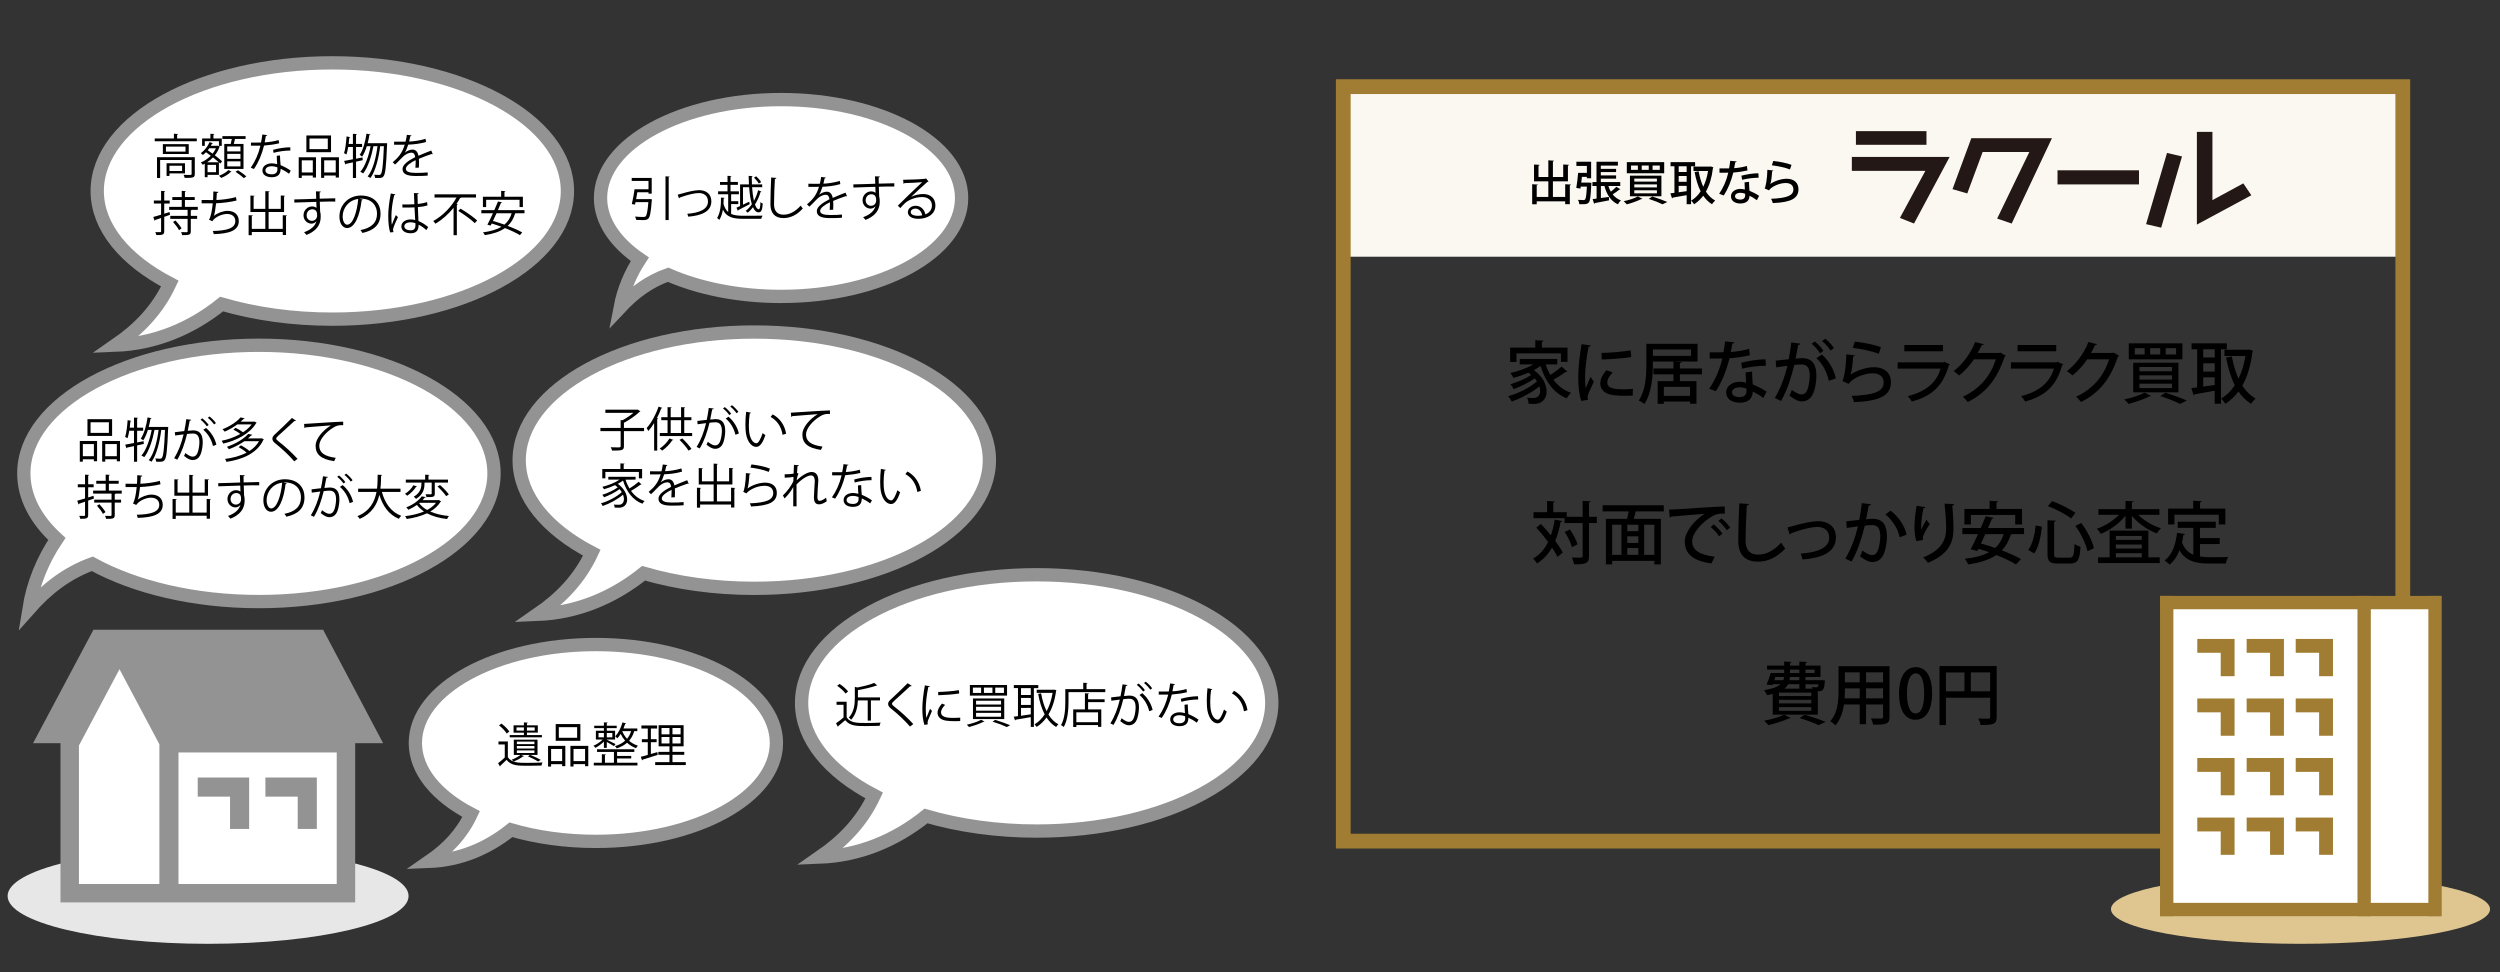 <?xml version="1.0" encoding="utf-8"?>
<!-- Generator: Adobe Illustrator 16.0.0, SVG Export Plug-In . SVG Version: 6.00 Build 0)  -->
<!DOCTYPE svg PUBLIC "-//W3C//DTD SVG 1.1//EN" "http://www.w3.org/Graphics/SVG/1.1/DTD/svg11.dtd">
<svg version="1.1" id="レイヤー_1" xmlns="http://www.w3.org/2000/svg" xmlns:xlink="http://www.w3.org/1999/xlink" x="0px"
	 y="0px" width="630px" height="245px" viewBox="0 0 630 245" enable-background="new 0 0 630 245" xml:space="preserve">
<rect x="0" y="0" width="630" height="245" fill="#333333" stroke="none"/>
<g>
	<ellipse fill="#E7E7E7" cx="52.44" cy="225.793" rx="50.522" ry="12.051"/>
	<polygon fill="#FFFFFF" points="17.005,187.12 29.613,164.737 77.496,173.52 86.847,188.82 86.847,224.663 17.713,224.663 	"/>
	<g>
		<path fill="#939393" d="M96.549,187.288L81.43,158.699H23.547L8.331,187.288h6.909v40.123h74.264v-40.123H96.549z M19.893,222.76
			v-34.892l10.218-19.229l10.052,18.916v35.205H19.893z M84.854,222.76H44.98v-33.146h39.873V222.76z"/>
		<polygon fill="#939393" points="57.967,200.752 57.967,208.892 62.785,208.892 62.785,195.934 49.826,195.934 49.826,200.752 		
			"/>
		<polygon fill="#939393" points="75.021,208.892 79.841,208.892 79.841,195.934 66.881,195.934 66.881,200.752 75.021,200.752 		
			"/>
	</g>
</g>
<g>
	<g>
		<g>
			<path fill="#FFFFFF" d="M65.245,87.003c-32.72,0-59.244,14.46-59.244,32.296c0,6.034,3.044,11.679,8.328,16.511
				c-3.556,5.278-6.006,11.211-7.033,17.632c4.547-5.148,9.581-9.037,15.958-11.363c10.729,5.877,25.58,9.516,41.991,9.516
				c32.721,0,59.245-14.458,59.245-32.295C124.49,101.463,97.966,87.003,65.245,87.003z"/>
		</g>
		<g>
			<path fill="none" stroke="#939393" stroke-width="3.353" stroke-miterlimit="10" d="M65.245,87.003
				c-32.72,0-59.244,14.46-59.244,32.296c0,6.034,3.044,11.679,8.328,16.511c-3.556,5.278-6.006,11.211-7.033,17.632
				c4.547-5.148,9.581-9.037,15.958-11.363c10.729,5.877,25.58,9.516,41.991,9.516c32.721,0,59.245-14.458,59.245-32.295
				C124.49,101.463,97.966,87.003,65.245,87.003z"/>
		</g>
	</g>
	<g>
		<path d="M20.109,116.342v-5.217h4.354v5.108h-0.804v-0.491h-2.782v0.6H20.109z M23.659,111.905h-2.782v3.059h2.782V111.905z
			 M28.252,105.632v4.222H22.04v-4.222H28.252z M27.438,109.086v-2.675h-4.618v2.675H27.438z M25.746,111.125h4.497v5.121h-0.804
			v-0.516h-2.914v0.6h-0.779V111.125z M26.525,114.963h2.914v-3.059h-2.914V114.963z"/>
		<path d="M36.246,111.869l-1.69,0.372v4.114h-0.792v-3.935c-0.659,0.144-1.259,0.276-1.738,0.372
			c-0.013,0.084-0.072,0.156-0.156,0.18l-0.313-0.924c0.601-0.096,1.368-0.239,2.207-0.407v-3.095h-1.188
			c-0.119,0.72-0.264,1.379-0.443,1.883c-0.156-0.107-0.42-0.252-0.6-0.336c0.336-0.971,0.516-2.65,0.636-4.221l0.936,0.203
			c-0.024,0.084-0.108,0.12-0.252,0.133c-0.036,0.504-0.096,1.043-0.156,1.559h1.067v-2.543l1.02,0.061
			c-0.012,0.084-0.072,0.144-0.228,0.168v2.314h1.523v0.779h-1.523v2.951l1.619-0.324L36.246,111.869z M41.968,107.576l0.432,0.035
			c0,0.072-0.013,0.192-0.024,0.276c-0.228,5.612-0.432,7.46-0.887,8.023c-0.229,0.323-0.48,0.456-1.271,0.456
			c-0.264,0-0.564-0.012-0.863-0.024c-0.013-0.239-0.097-0.587-0.229-0.804c0.54,0.036,1.02,0.049,1.235,0.049
			c0.204,0,0.312-0.037,0.432-0.205c0.348-0.407,0.588-2.158,0.78-7.039h-0.936c-0.348,2.902-1.176,6.32-2.459,8.023
			c-0.168-0.133-0.468-0.313-0.695-0.396c1.318-1.582,2.122-4.797,2.482-7.627h-1.031c-0.456,2.458-1.38,5.373-2.579,6.859
			c-0.18-0.144-0.479-0.299-0.72-0.396c1.212-1.367,2.135-4.065,2.591-6.464h-0.96c-0.312,1.02-0.707,1.942-1.175,2.639
			c-0.132-0.133-0.432-0.336-0.612-0.457c0.828-1.187,1.404-3.262,1.716-5.348l0.995,0.215c-0.023,0.084-0.107,0.133-0.264,0.133
			c-0.12,0.695-0.264,1.391-0.443,2.063h4.293L41.968,107.576z"/>
		<path d="M48.199,105.789c-0.024,0.144-0.168,0.203-0.396,0.215c-0.132,0.672-0.348,1.836-0.491,2.555
			c0.539-0.06,1.031-0.107,1.331-0.107c1.822-0.023,2.446,1.188,2.446,2.986c0,0.899-0.168,1.967-0.407,2.687
			c-0.372,1.224-1.14,1.812-2.135,1.812c-0.492,0-1.14-0.204-2.171-1.044c0.132-0.216,0.228-0.479,0.323-0.731
			c0.96,0.744,1.463,0.912,1.835,0.912c0.685,0,1.092-0.433,1.331-1.2c0.252-0.743,0.385-1.847,0.385-2.458
			c-0.013-1.367-0.456-2.184-1.655-2.172c-0.36,0-0.852,0.049-1.464,0.121c-0.6,2.446-1.307,4.545-2.458,6.477l-0.792-0.385
			c1.164-1.859,1.823-3.718,2.387-5.996c-0.611,0.072-1.487,0.18-2.135,0.287l-0.072-0.839c0.588-0.072,1.571-0.181,2.375-0.276
			c0.18-0.875,0.372-1.955,0.516-3.01L48.199,105.789z M50.981,105.417c0.575,0.444,1.259,1.163,1.606,1.679l-0.467,0.336
			c-0.336-0.516-1.056-1.271-1.584-1.667L50.981,105.417z M53.668,112.396c-0.396-1.727-1.344-3.178-2.447-4.09l0.696-0.467
			c1.187,0.995,2.219,2.494,2.614,4.233L53.668,112.396z M52.792,104.949c0.588,0.432,1.271,1.151,1.619,1.667l-0.468,0.348
			c-0.336-0.516-1.055-1.283-1.583-1.679L52.792,104.949z"/>
		<path d="M64.108,106.208l0.576,0.323c-0.036,0.06-0.084,0.084-0.145,0.108c-1.571,2.71-5.146,4.449-8.287,5.145
			c-0.084-0.203-0.252-0.539-0.396-0.719c1.559-0.289,3.25-0.876,4.701-1.716c-0.456-0.36-1.151-0.792-1.739-1.079l0.54-0.468
			c0.636,0.3,1.403,0.755,1.883,1.128c0.875-0.564,1.619-1.236,2.171-1.979h-3.61c-0.875,0.647-1.931,1.283-3.189,1.823
			c-0.121-0.192-0.372-0.469-0.553-0.6c2.088-0.816,3.683-1.979,4.546-2.986l1.056,0.215c-0.024,0.084-0.108,0.133-0.264,0.145
			c-0.217,0.229-0.469,0.468-0.732,0.707h3.311L64.108,106.208z M65.787,110.478l0.145-0.049c0.455,0.229,0.516,0.264,0.563,0.301
			c-0.012,0.06-0.071,0.084-0.132,0.119c-1.559,3.418-5.361,4.966-9.295,5.541c-0.06-0.228-0.216-0.563-0.348-0.743
			c1.906-0.24,3.826-0.743,5.421-1.583c-0.516-0.469-1.319-1.02-2.003-1.392l0.6-0.456c0.72,0.385,1.583,0.96,2.111,1.439
			c1.02-0.647,1.858-1.463,2.422-2.471h-3.693c-1.044,0.732-2.351,1.439-3.898,2.027c-0.107-0.192-0.336-0.468-0.504-0.611
			c2.508-0.864,4.378-2.123,5.373-3.251l1.056,0.216c-0.036,0.084-0.12,0.133-0.275,0.145c-0.252,0.252-0.528,0.504-0.827,0.768
			H65.787z"/>
		<path d="M74.153,116.258c-1.212-1.415-3.083-3.19-4.702-4.462c-0.6-0.479-0.814-0.814-0.814-1.246
			c0-0.349,0.191-0.685,0.635-1.092c1.092-1.008,3.143-2.951,4.294-4.126l1.02,0.671c-0.024,0.024-0.108,0.121-0.264,0.121
			c-0.048,0-0.097-0.013-0.144-0.024c-1.2,1.151-3.07,2.782-4.055,3.706c-0.287,0.275-0.516,0.516-0.516,0.707
			c0,0.204,0.216,0.444,0.636,0.756c1.583,1.224,3.274,2.771,4.737,4.354L74.153,116.258z"/>
		<path d="M76.629,106.832c0.899-0.036,8.287-0.563,9.847-0.576l0.012,0.9c-0.155-0.012-0.3-0.012-0.443-0.012
			c-0.696,0-1.283,0.119-2.051,0.611c-1.8,1.079-3.538,3.01-3.538,4.557c0,1.68,1.175,2.676,4.149,3.059l-0.396,0.84
			c-3.406-0.492-4.678-1.764-4.678-3.898c0-1.69,1.667-3.741,3.862-5.121c-1.271,0.084-4.857,0.36-6.405,0.504
			c-0.035,0.096-0.168,0.18-0.264,0.192L76.629,106.832z"/>
		<path d="M23.563,124.937l0.108,0.696l-1.451,0.516v3.622c0,0.863-0.396,0.995-1.991,0.971c-0.035-0.191-0.155-0.527-0.264-0.743
			c0.564,0.013,1.08,0.013,1.235,0.013c0.156-0.013,0.228-0.061,0.228-0.229v-3.346c-0.563,0.191-1.079,0.371-1.486,0.504
			c0,0.096-0.061,0.168-0.145,0.191l-0.336-0.947c0.54-0.145,1.224-0.348,1.967-0.576v-2.818h-1.822v-0.756h1.822v-2.422l1.032,0.06
			c-0.013,0.097-0.072,0.144-0.24,0.168v2.194h1.38v0.756h-1.38v2.566L23.563,124.937z M30.675,124.386h-1.522
			c-0.036,0.071-0.096,0.131-0.24,0.155v1.368h1.596v0.742h-1.596v3.154c0,0.924-0.468,0.948-2.171,0.948
			c-0.036-0.216-0.155-0.528-0.276-0.756c0.336,0.013,0.648,0.013,0.9,0.013h0.527c0.168,0,0.216-0.049,0.216-0.205v-3.154h-4.365
			v-0.742h4.365v-1.523h-4.642v-0.756h3.166v-1.727h-2.374v-0.744h2.374v-1.559l1.044,0.071c-0.012,0.084-0.084,0.144-0.239,0.168
			v1.319h2.47v0.744h-2.47v1.727h3.237V124.386z M25.949,129.507c-0.275-0.564-0.936-1.439-1.511-2.063l0.612-0.385
			c0.563,0.611,1.234,1.451,1.535,1.991L25.949,129.507z"/>
		<path d="M40.444,122.035c-1.56,0.396-3.729,0.648-5.157,0.696c-0.156,1.499-0.372,2.734-0.563,3.179
			c0.935-0.756,2.387-1.271,3.405-1.271c1.787,0,2.879,0.959,2.879,2.578c0,2.387-2.41,3.19-6.309,3.286
			c-0.048-0.228-0.132-0.588-0.24-0.792c3.442-0.071,5.674-0.659,5.674-2.471c0-1.079-0.72-1.822-2.111-1.822
			c-1.067,0-2.902,0.647-3.693,1.835l-0.84-0.396c0.384-0.432,0.779-2.147,0.959-4.114h-2.807v-0.839
			c0.504,0.012,1.979,0.012,2.879,0.012c0.048-0.684,0.072-1.451,0.072-2.172l1.271,0.121c-0.024,0.203-0.168,0.239-0.385,0.264
			c-0.023,0.6-0.06,1.211-0.107,1.775c1.271-0.037,3.479-0.313,4.917-0.732L40.444,122.035z"/>
		<path d="M52.084,125.729l1.067,0.072c-0.012,0.083-0.071,0.144-0.239,0.155v4.773h-0.828v-0.756h-7.796v0.792h-0.804v-5.037
			l1.056,0.06c-0.012,0.096-0.084,0.156-0.252,0.168v3.227h3.406v-4.258H43.94v-4.149l1.056,0.071
			c-0.012,0.072-0.084,0.133-0.252,0.156v3.131h2.95v-4.474l1.067,0.071c-0.012,0.084-0.084,0.145-0.24,0.168v4.234h3.07v-3.371
			l1.068,0.072c-0.013,0.084-0.072,0.145-0.24,0.168v3.922h-3.898v4.258h3.563V125.729z"/>
		<path d="M60.521,121.591c-0.012-0.264-0.047-1.571-0.071-1.871l1.235,0.049c-0.012,0.096-0.096,0.215-0.313,0.251
			c0,0.144,0,0.288,0.024,1.548c1.476-0.049,3.022-0.084,3.922-0.097v0.827c-1.02-0.023-2.471,0-3.897,0.049
			c0.023,0.936,0.048,1.799,0.084,2.459c0.119,0.395,0.144,0.755,0.144,1.259c0,0.384-0.036,0.827-0.12,1.163
			c-0.312,1.403-1.343,2.639-3.454,3.479c-0.155-0.204-0.42-0.504-0.611-0.684c1.835-0.66,2.818-1.655,3.118-2.795H60.57
			c-0.252,0.359-0.695,0.636-1.235,0.636c-1.067,0-2.015-0.876-2.015-2.099c-0.013-1.271,1.02-2.242,2.158-2.242
			c0.432,0,0.875,0.155,1.115,0.371c0-0.204-0.023-1.008-0.048-1.523c-1.247,0.024-5.037,0.156-5.528,0.18l-0.024-0.791l2.734-0.072
			L60.521,121.591z M60.75,125.801c0-0.468,0-1.56-1.224-1.56c-0.827,0.012-1.415,0.648-1.427,1.523c0,0.84,0.636,1.391,1.331,1.391
			C60.282,127.156,60.75,126.497,60.75,125.801z"/>
		<path d="M72.258,121.795c-0.048,0.108-0.144,0.192-0.299,0.192c-0.433,3.729-1.68,6.979-3.671,6.979
			c-1.007,0-1.919-1.007-1.919-2.902c0-2.878,2.243-5.289,5.397-5.289c3.466,0,4.965,2.194,4.965,4.533
			c0,2.854-1.655,4.233-4.558,4.905c-0.107-0.191-0.312-0.516-0.503-0.731c2.758-0.528,4.173-1.871,4.173-4.138
			c0-1.979-1.271-3.777-4.077-3.777c-0.12,0-0.252,0.012-0.36,0.023L72.258,121.795z M71.107,121.639
			c-2.424,0.3-3.922,2.303-3.922,4.401c0,1.283,0.551,2.088,1.127,2.088C69.764,128.128,70.807,124.925,71.107,121.639z"/>
		<path d="M82.639,120.188c-0.023,0.144-0.168,0.204-0.396,0.216c-0.132,0.672-0.348,1.835-0.491,2.555
			c0.539-0.061,1.031-0.107,1.331-0.107c1.823-0.024,2.446,1.188,2.446,2.986c0,0.898-0.168,1.967-0.407,2.686
			c-0.372,1.225-1.14,1.812-2.136,1.812c-0.491,0-1.139-0.204-2.17-1.044c0.132-0.215,0.228-0.479,0.323-0.73
			c0.96,0.743,1.464,0.911,1.835,0.911c0.684,0,1.092-0.433,1.332-1.2c0.252-0.743,0.383-1.846,0.383-2.458
			c-0.012-1.367-0.455-2.183-1.654-2.171c-0.36,0-0.852,0.048-1.463,0.12c-0.6,2.446-1.308,4.546-2.459,6.477l-0.792-0.384
			c1.163-1.859,1.823-3.719,2.387-5.997c-0.611,0.072-1.487,0.181-2.135,0.288l-0.071-0.84c0.587-0.072,1.57-0.18,2.374-0.275
			c0.18-0.876,0.372-1.955,0.516-3.011L82.639,120.188z M85.422,119.816c0.575,0.444,1.259,1.164,1.607,1.68l-0.469,0.336
			c-0.336-0.516-1.055-1.271-1.583-1.668L85.422,119.816z M88.108,126.796c-0.396-1.727-1.344-3.178-2.447-4.09l0.696-0.468
			c1.188,0.995,2.219,2.495,2.614,4.233L88.108,126.796z M87.232,119.349c0.588,0.432,1.271,1.15,1.619,1.666l-0.468,0.348
			c-0.336-0.516-1.056-1.283-1.583-1.678L87.232,119.349z"/>
		<path d="M100.924,123.966h-4.689c0.779,2.866,2.326,5.072,4.881,6.021c-0.203,0.18-0.467,0.516-0.6,0.755
			c-2.506-1.031-4.029-3.154-4.917-6.044c-0.552,2.374-1.858,4.726-4.953,6.057c-0.12-0.216-0.372-0.504-0.576-0.684
			c3.167-1.283,4.354-3.683,4.81-6.104H90.25v-0.828h4.761c0.156-1.247,0.144-2.471,0.156-3.514l1.127,0.061
			c-0.012,0.107-0.107,0.167-0.264,0.203c-0.012,0.947-0.024,2.075-0.168,3.25h5.062V123.966z"/>
		<path d="M105.092,122.563c-0.036,0.071-0.119,0.12-0.24,0.12c-0.443,0.731-1.354,1.666-2.23,2.242
			c-0.144-0.144-0.407-0.359-0.563-0.479c0.852-0.516,1.715-1.392,2.099-2.159L105.092,122.563z M110.585,125.993l0.588,0.36
			c-0.024,0.06-0.097,0.096-0.168,0.119c-0.624,1.008-1.511,1.812-2.579,2.436c1.319,0.588,2.927,0.959,4.714,1.127
			c-0.18,0.18-0.372,0.527-0.479,0.756c-1.955-0.217-3.67-0.695-5.062-1.439c-1.499,0.707-3.274,1.164-5.109,1.439
			c-0.06-0.204-0.252-0.552-0.407-0.72c1.703-0.204,3.357-0.588,4.761-1.175c-0.695-0.469-1.295-1.02-1.774-1.656
			c-0.612,0.432-1.344,0.852-2.171,1.224c-0.108-0.192-0.349-0.468-0.528-0.6c1.871-0.743,3.215-1.812,3.898-2.782l1.031,0.18
			c-0.023,0.084-0.107,0.145-0.264,0.145c-0.168,0.203-0.348,0.407-0.552,0.623h3.958L110.585,125.993z M106.986,121.615
			c0,1.164-0.083,2.879-2.146,4.114c-0.119-0.168-0.396-0.42-0.575-0.552c1.799-1.043,1.954-2.459,1.954-3.49v-0.072h-3.957v-0.755
			h4.881v-1.247l1.056,0.072c-0.012,0.084-0.072,0.143-0.228,0.155v1.02h4.929v0.755h-3.334v2.771c0,0.863-0.336,0.887-2.099,0.887
			c-0.036-0.215-0.132-0.504-0.229-0.719c0.637,0.012,1.176,0.012,1.344,0.012c0.168-0.012,0.204-0.049,0.204-0.191v-2.76H106.986z
			 M105.764,126.701l-0.132,0.107c0.491,0.672,1.175,1.236,2.003,1.703c0.911-0.479,1.691-1.079,2.242-1.811H105.764z
			 M112.432,125.034c-0.432-0.672-1.367-1.703-2.183-2.435l0.636-0.372c0.804,0.708,1.775,1.703,2.219,2.374L112.432,125.034z"/>
	</g>
</g>
<g>
	<g>
		<g>
			<path fill="#FFFFFF" d="M196.828,25.094c-25.126,0-45.494,11.104-45.494,24.8c0,5.838,3.71,11.201,9.902,15.438
				c-2.392,3.656-4.103,7.719-4.939,12.113c3.499-3.732,7.318-6.55,12.061-8.214c7.795,3.415,17.691,5.463,28.471,5.463
				c25.127,0,45.495-11.103,45.495-24.8C242.323,36.198,221.955,25.094,196.828,25.094z"/>
		</g>
		<g>
			<path fill="none" stroke="#939393" stroke-width="3.353" stroke-miterlimit="10" d="M196.828,25.094
				c-25.126,0-45.494,11.104-45.494,24.8c0,5.838,3.71,11.201,9.902,15.438c-2.392,3.656-4.103,7.719-4.939,12.113
				c3.499-3.732,7.318-6.55,12.061-8.214c7.795,3.415,17.691,5.463,28.471,5.463c25.127,0,45.495-11.103,45.495-24.8
				C242.323,36.198,221.955,25.094,196.828,25.094z"/>
		</g>
	</g>
	<g>
		<path d="M163.629,50.175l0.18-0.024l0.479,0.096c0,0.072-0.024,0.168-0.036,0.252c-0.228,2.986-0.443,4.162-0.875,4.582
			c-0.3,0.324-0.66,0.384-1.476,0.384c-0.432,0-1.007-0.024-1.583-0.06c-0.023-0.252-0.132-0.588-0.3-0.828
			c0.899,0.084,1.787,0.096,2.087,0.096s0.443-0.024,0.576-0.132c0.312-0.275,0.516-1.259,0.707-3.61h-3.238
			c-0.048,0.228-0.084,0.432-0.132,0.624l-0.804-0.132c0.252-0.971,0.527-2.542,0.695-3.73h3.515v-2.099h-4.233v-0.756h5.037v3.958
			h-0.804v-0.348h-2.818c-0.097,0.576-0.204,1.175-0.3,1.727H163.629z M167.706,44.43l1.044,0.072
			c-0.012,0.084-0.072,0.144-0.24,0.156v10.806h-0.804V44.43z"/>
		<path d="M170.783,49.06c0.215-0.048,0.659-0.167,1.066-0.288c1.487-0.444,3.227-0.852,4.342-0.852c1.619,0,3.07,0.863,3.07,2.818
			c0,2.639-2.614,3.61-5.816,3.862c-0.048-0.18-0.168-0.587-0.24-0.731c2.818-0.204,5.205-1.02,5.205-3.083
			c0-1.499-1.067-2.146-2.338-2.135c-0.96,0.012-2.507,0.36-4.019,0.875c-0.275,0.096-0.575,0.204-0.768,0.264
			c-0.023,0.096-0.107,0.18-0.191,0.204L170.783,49.06z"/>
		<path d="M184.246,51.435v2.471c0.779,0.36,1.787,0.468,3.082,0.468c0.504,0,4.174,0,4.833-0.024
			c-0.132,0.191-0.275,0.563-0.323,0.792h-4.51c-2.723,0-4.246-0.444-5.157-2.315c-0.156,0.923-0.432,1.835-0.911,2.603
			c-0.12-0.168-0.372-0.396-0.553-0.479c0.889-1.463,1.008-3.526,0.972-5.146l0.912,0.048c-0.013,0.096-0.084,0.156-0.228,0.167
			c0,0.432,0,0.9-0.037,1.392c0.276,0.923,0.66,1.583,1.176,2.027v-4.486h-2.543V48.22h2.375v-1.631h-1.895v-0.732h1.895v-1.547
			l0.983,0.06c-0.012,0.083-0.071,0.144-0.228,0.167v1.319h1.859v0.732h-1.859v1.631h2.111v0.731h-1.955v1.751h1.799v0.732H184.246z
			 M185.589,52.334c0.264-0.12,0.575-0.252,0.911-0.408v-5.457h2.231c-0.036-0.696-0.061-1.427-0.072-2.147l1.02,0.048
			c-0.012,0.096-0.084,0.156-0.24,0.167c0,0.648,0.013,1.295,0.048,1.931h2.591v0.708h-2.555c0.097,1.295,0.252,2.495,0.468,3.442
			c0.444-0.804,0.816-1.715,1.056-2.687l0.84,0.359c-0.024,0.072-0.097,0.108-0.229,0.108c-0.323,1.116-0.804,2.195-1.403,3.119
			c0.264,0.768,0.588,1.223,0.96,1.223c0.252,0,0.384-0.552,0.42-1.823c0.168,0.156,0.407,0.324,0.587,0.396
			c-0.131,1.679-0.383,2.195-1.079,2.195c-0.575,0-1.031-0.479-1.392-1.283c-0.407,0.528-0.851,0.996-1.318,1.379
			c-0.108-0.12-0.348-0.336-0.516-0.456c0.563-0.444,1.091-1.007,1.547-1.679c-0.336-1.127-0.563-2.638-0.684-4.293h-1.547v4.402
			c0.504-0.24,1.031-0.504,1.559-0.756l0.145,0.624c-1.056,0.552-2.147,1.14-2.867,1.487c0,0.096-0.048,0.168-0.119,0.204
			L185.589,52.334z M190.566,44.43c0.468,0.444,1.008,1.056,1.247,1.463l-0.6,0.36c-0.228-0.42-0.756-1.056-1.212-1.511
			L190.566,44.43z"/>
		<path d="M195.646,44.838c-0.024,0.144-0.132,0.228-0.372,0.264c-0.096,1.391-0.216,4.569-0.216,6.344
			c0,1.787,0.888,2.651,2.398,2.651c1.464,0,2.95-0.732,4.317-2.279c0.121,0.192,0.396,0.576,0.54,0.708
			c-1.403,1.595-3.106,2.435-4.869,2.435c-2.183,0-3.298-1.259-3.298-3.526c0-1.511,0.107-5.229,0.191-6.705L195.646,44.838z"/>
		<path d="M213.449,49.456c-0.023,0.012-0.048,0.024-0.071,0.024c-0.072,0-0.132-0.036-0.181-0.072
			c-0.911,0.3-2.242,0.792-3.238,1.223c0.024,0.276,0.037,0.588,0.037,0.936c0,0.384-0.013,0.815-0.037,1.283l-0.875,0.048
			c0.036-0.432,0.061-0.983,0.061-1.451c0-0.18,0-0.348-0.013-0.479c-1.354,0.66-2.458,1.463-2.458,2.183
			c0,0.696,0.827,1.032,2.482,1.032c1.163,0,2.242-0.024,3.01-0.12l0.012,0.804c-0.707,0.072-1.786,0.096-3.021,0.096
			c-2.303,0-3.322-0.552-3.322-1.775c0-1.056,1.391-2.075,3.189-2.975c-0.071-0.755-0.407-1.127-0.887-1.127
			c-0.876,0-1.787,0.492-2.867,1.691c-0.335,0.372-0.803,0.839-1.318,1.307l-0.588-0.587c1.199-1.056,2.326-2.063,3.022-4.426
			l-0.672,0.012h-2.003v-0.78c0.731,0.012,1.583,0.012,2.075,0.012l0.815-0.012c0.132-0.552,0.24-1.067,0.324-1.715l1.175,0.144
			c-0.024,0.12-0.12,0.192-0.3,0.216c-0.084,0.48-0.191,0.9-0.3,1.332c0.815-0.012,2.566-0.204,4.126-0.696l0.144,0.804
			c-1.499,0.468-3.31,0.636-4.497,0.672c-0.288,0.899-0.588,1.619-0.864,2.027h0.013c0.527-0.468,1.318-0.78,1.931-0.78
			c0.815,0,1.331,0.588,1.487,1.559c1.008-0.456,2.278-0.947,3.238-1.319L213.449,49.456z"/>
		<path d="M220.568,46.301c-0.012-0.264-0.048-1.571-0.072-1.871l1.235,0.048c-0.012,0.096-0.096,0.216-0.312,0.251
			c0,0.144,0,0.288,0.023,1.547c1.476-0.048,3.022-0.084,3.922-0.096v0.828c-1.02-0.024-2.471,0-3.897,0.048
			c0.024,0.935,0.048,1.799,0.084,2.458c0.12,0.396,0.144,0.755,0.144,1.259c0,0.384-0.035,0.828-0.119,1.163
			c-0.313,1.403-1.344,2.639-3.455,3.479c-0.155-0.204-0.42-0.504-0.611-0.684c1.835-0.66,2.818-1.655,3.118-2.795h-0.012
			c-0.252,0.36-0.696,0.636-1.235,0.636c-1.067,0-2.015-0.875-2.015-2.099c-0.013-1.271,1.019-2.243,2.158-2.243
			c0.433,0,0.876,0.156,1.116,0.372c0-0.204-0.024-1.007-0.049-1.523c-1.247,0.024-5.037,0.156-5.528,0.18l-0.024-0.792l2.734-0.072
			L220.568,46.301z M220.796,50.511c0-0.468,0-1.56-1.224-1.56c-0.827,0.012-1.415,0.648-1.427,1.523
			c0,0.839,0.636,1.391,1.331,1.391C220.328,51.866,220.796,51.207,220.796,50.511z"/>
		<path d="M229.642,49.587c0.791-0.408,2.026-0.695,2.974-0.695c1.907,0,3.106,1.115,3.106,2.878c0,2.17-1.907,3.37-4.317,3.37
			c-1.559,0-2.627-0.624-2.627-1.679c0-0.888,0.876-1.607,1.967-1.607c1.355,0,2.268,1.08,2.447,2.171
			c0.959-0.36,1.655-1.127,1.655-2.243c0-1.295-0.96-2.123-2.471-2.123c-1.799,0-3.563,0.803-4.354,1.571
			c-0.36,0.336-0.827,0.84-1.151,1.211l-0.611-0.612c1.079-1.127,4.509-4.401,6.141-5.924c-0.696,0.096-3.095,0.191-4.462,0.24
			c-0.036,0.084-0.156,0.156-0.252,0.18l-0.096-1.02c1.618-0.012,4.713-0.132,5.589-0.264l0.18-0.084l0.636,0.78
			c-0.06,0.048-0.168,0.096-0.288,0.108c-0.852,0.695-3.13,2.83-4.065,3.73V49.587z M231.297,54.385c0.359,0,0.779-0.048,1.091-0.12
			c-0.132-0.924-0.815-1.703-1.703-1.703c-0.624,0-1.175,0.335-1.175,0.887C229.51,54.181,230.505,54.385,231.297,54.385z"/>
	</g>
</g>
<g>
	<g>
		<g>
			<path fill="#FFFFFF" d="M83.744,15.836c-32.72,0-59.244,14.46-59.244,32.296c0,9.175,7.03,17.45,18.301,23.329
				c-3.075,6.582-7.719,11.409-13.691,15.531c9.888-0.389,19.052-4.166,26.745-10.366c8.313,2.424,17.805,3.801,27.89,3.801
				c32.721,0,59.245-14.458,59.245-32.295S116.465,15.836,83.744,15.836z"/>
		</g>
		<g>
			<path fill="none" stroke="#939393" stroke-width="3.353" stroke-miterlimit="10" d="M83.744,15.836
				c-32.72,0-59.244,14.46-59.244,32.296c0,9.175,7.03,17.45,18.301,23.329c-3.075,6.582-7.719,11.409-13.691,15.531
				c9.888-0.389,19.052-4.166,26.745-10.366c8.313,2.424,17.805,3.801,27.89,3.801c32.721,0,59.245-14.458,59.245-32.295
				S116.465,15.836,83.744,15.836z"/>
		</g>
	</g>
	<g>
		<path d="M44.638,34.885h4.953v0.72H38.988v-0.72h4.834v-1.187l1.056,0.072c-0.013,0.084-0.072,0.144-0.24,0.168V34.885z
			 M49.088,39.611v4.234c0,0.467-0.108,0.719-0.48,0.851c-0.371,0.132-1.031,0.132-2.074,0.132c-0.037-0.228-0.156-0.54-0.265-0.768
			c0.492,0.012,0.936,0.024,1.26,0.024c0.684,0,0.755,0,0.755-0.252v-3.514h-7.928v4.534h-0.791v-5.241H49.088z M41.04,36.325h6.524
			v2.482H41.04V36.325z M46.748,38.196v-1.259h-4.929v1.259H46.748z M46.617,43.701h-3.91v0.636h-0.732v-3.19h4.643V43.701z
			 M45.885,41.758h-3.178v1.331h3.178V41.758z"/>
		<path d="M55.486,41.23c-0.096-0.096-0.204-0.204-0.324-0.312v3.154h-2.854v0.576h-0.708v-3.394c-0.18,0.096-0.36,0.18-0.54,0.264
			c-0.096-0.167-0.3-0.432-0.443-0.576c0.875-0.359,1.763-0.947,2.506-1.691c-0.407-0.312-0.827-0.612-1.211-0.887
			c-0.264,0.264-0.527,0.503-0.791,0.695c-0.12-0.132-0.36-0.348-0.516-0.468c0.875-0.6,1.727-1.655,2.206-2.771l0.852,0.276
			c-0.023,0.072-0.107,0.108-0.251,0.108c-0.084,0.18-0.181,0.36-0.276,0.54h1.655l0.132-0.036c0.275,0.144,0.384,0.192,0.491,0.24
			c-0.023,0.048-0.071,0.084-0.119,0.12c-0.276,0.768-0.672,1.463-1.164,2.075c0.732,0.552,1.403,1.091,1.835,1.523L55.486,41.23z
			 M51.612,35.581v1.175h-0.684v-1.859h2.087V33.71l0.996,0.06c-0.013,0.084-0.072,0.144-0.229,0.168v0.959h2.099v1.859h-0.707
			v-1.175H51.612z M55.139,40.894c-0.408-0.372-0.924-0.792-1.463-1.223c-0.456,0.468-0.948,0.875-1.476,1.223H55.139z
			 M54.443,43.401v-1.847h-2.135v1.847H54.443z M52.74,37.356c-0.12,0.18-0.252,0.348-0.385,0.516
			c0.385,0.264,0.805,0.552,1.224,0.852c0.336-0.419,0.624-0.875,0.84-1.367H52.74z M58.341,43.257
			c-0.036,0.036-0.108,0.072-0.216,0.084c-0.479,0.528-1.499,1.151-2.375,1.499c-0.132-0.156-0.371-0.396-0.552-0.54
			c0.899-0.336,1.896-0.936,2.363-1.451L58.341,43.257z M56.518,36.265h1.631c0.097-0.384,0.204-0.852,0.265-1.247h-2.375v-0.72
			h5.853v0.72h-2.662c-0.072,0.359-0.192,0.827-0.313,1.247h2.447v6.309h-4.846V36.265z M60.596,38.16v-1.248h-3.334v1.248H60.596z
			 M60.596,40.031v-1.259h-3.334v1.259H60.596z M60.596,41.926v-1.271h-3.334v1.271H60.596z M61.423,44.9
			c-0.443-0.456-1.343-1.139-2.063-1.607l0.6-0.396c0.72,0.444,1.644,1.104,2.11,1.559L61.423,44.9z"/>
		<path d="M67.366,34.058c-0.036,0.096-0.155,0.192-0.372,0.204c-0.084,0.528-0.191,1.151-0.299,1.619
			c1.175-0.072,2.482-0.276,3.525-0.587l0.132,0.815c-1.115,0.276-2.435,0.468-3.813,0.576c-0.576,2.303-1.367,4.173-2.543,5.901
			l-0.804-0.324c1.092-1.571,1.919-3.37,2.435-5.553H63.24v-0.78h1.428c0.372,0,0.756-0.012,1.104-0.012
			c0.144-0.636,0.252-1.319,0.336-2.027L67.366,34.058z M70.557,39.167c0.012,0.972,0.084,1.631,0.156,2.458
			c0.768,0.3,1.763,0.816,2.555,1.392l-0.432,0.768c-0.66-0.504-1.476-0.972-2.123-1.259c0,1.199-0.48,2.135-2.243,2.135
			c-1.331,0-2.351-0.6-2.339-1.727c0-1.199,1.26-1.775,2.363-1.775c0.432,0,0.875,0.083,1.355,0.216
			c-0.049-0.768-0.108-1.547-0.108-2.111L70.557,39.167z M69.896,42.166c-0.491-0.192-0.995-0.276-1.427-0.276
			c-0.72,0-1.571,0.288-1.583,1.031c0,0.684,0.672,1.007,1.607,1.007c0.863,0,1.415-0.419,1.415-1.211
			C69.909,42.525,69.909,42.345,69.896,42.166z M73.184,37.932c-1.355,0.012-2.999,0.228-4.246,0.588l-0.132-0.756
			c1.367-0.396,3.022-0.647,4.329-0.647L73.184,37.932z"/>
		<path d="M75.276,44.84v-5.217h4.354v5.109h-0.805V44.24h-2.782v0.6H75.276z M78.826,40.402h-2.782v3.059h2.782V40.402z
			 M83.42,34.13v4.222h-6.213V34.13H83.42z M82.604,37.584V34.91h-4.617v2.674H82.604z M80.914,39.623h4.497v5.121h-0.804v-0.516
			h-2.914v0.6h-0.779V39.623z M81.693,43.461h2.914v-3.059h-2.914V43.461z"/>
		<path d="M91.414,40.366l-1.69,0.372v4.114h-0.792v-3.934c-0.659,0.144-1.26,0.276-1.739,0.372
			c-0.012,0.084-0.071,0.156-0.155,0.18l-0.313-0.923c0.6-0.096,1.367-0.24,2.207-0.408v-3.094h-1.188
			c-0.119,0.719-0.264,1.379-0.443,1.883c-0.156-0.108-0.42-0.252-0.6-0.336c0.336-0.971,0.516-2.65,0.636-4.222l0.936,0.204
			c-0.024,0.084-0.108,0.12-0.252,0.132c-0.036,0.504-0.097,1.043-0.156,1.559h1.067v-2.542l1.02,0.06
			c-0.012,0.084-0.072,0.144-0.228,0.167v2.315h1.522v0.78h-1.522v2.95l1.619-0.324L91.414,40.366z M97.135,36.073l0.432,0.036
			c0,0.072-0.012,0.192-0.023,0.276c-0.228,5.613-0.432,7.46-0.888,8.023c-0.228,0.324-0.479,0.456-1.271,0.456
			c-0.265,0-0.564-0.012-0.864-0.024c-0.012-0.24-0.096-0.587-0.228-0.803c0.539,0.036,1.02,0.048,1.235,0.048
			c0.204,0,0.312-0.036,0.432-0.204c0.348-0.408,0.588-2.159,0.779-7.04h-0.936c-0.348,2.902-1.175,6.32-2.458,8.023
			c-0.168-0.132-0.468-0.312-0.696-0.396c1.319-1.583,2.123-4.797,2.483-7.628h-1.032c-0.455,2.458-1.379,5.373-2.578,6.86
			c-0.18-0.144-0.479-0.3-0.72-0.396c1.211-1.367,2.135-4.065,2.591-6.464h-0.96c-0.312,1.02-0.707,1.943-1.175,2.639
			c-0.132-0.132-0.433-0.336-0.612-0.456c0.828-1.187,1.403-3.262,1.715-5.349l0.996,0.216c-0.024,0.084-0.107,0.132-0.264,0.132
			c-0.12,0.695-0.264,1.391-0.444,2.063h4.294L97.135,36.073z"/>
		<path d="M109.051,38.843c-0.023,0.012-0.048,0.024-0.071,0.024c-0.072,0-0.132-0.036-0.181-0.072
			c-0.911,0.3-2.242,0.792-3.238,1.223c0.024,0.276,0.037,0.588,0.037,0.936c0,0.384-0.013,0.815-0.037,1.283l-0.875,0.048
			c0.036-0.432,0.061-0.983,0.061-1.451c0-0.18,0-0.348-0.013-0.479c-1.354,0.66-2.458,1.463-2.458,2.183
			c0,0.696,0.827,1.032,2.482,1.032c1.163,0,2.242-0.024,3.01-0.12l0.012,0.804c-0.707,0.072-1.786,0.096-3.021,0.096
			c-2.303,0-3.322-0.552-3.322-1.775c0-1.056,1.391-2.075,3.189-2.975c-0.071-0.755-0.407-1.127-0.887-1.127
			c-0.876,0-1.787,0.492-2.867,1.691c-0.335,0.372-0.803,0.839-1.318,1.307l-0.588-0.587c1.199-1.056,2.326-2.063,3.022-4.426
			l-0.672,0.012h-2.003v-0.78c0.731,0.012,1.583,0.012,2.075,0.012l0.815-0.012c0.132-0.552,0.24-1.067,0.324-1.715l1.175,0.144
			c-0.024,0.12-0.12,0.192-0.3,0.216c-0.084,0.48-0.191,0.9-0.3,1.332c0.815-0.012,2.566-0.204,4.126-0.696l0.144,0.804
			c-1.499,0.468-3.31,0.636-4.497,0.672c-0.288,0.899-0.588,1.619-0.864,2.027h0.013c0.527-0.468,1.318-0.78,1.931-0.78
			c0.815,0,1.331,0.588,1.487,1.559c1.008-0.456,2.278-0.947,3.238-1.319L109.051,38.843z"/>
		<path d="M42.73,53.435l0.108,0.696l-1.451,0.516v3.622c0,0.863-0.396,0.995-1.991,0.971c-0.036-0.192-0.156-0.527-0.264-0.744
			c0.563,0.012,1.079,0.012,1.235,0.012c0.155-0.012,0.228-0.06,0.228-0.228v-3.346c-0.563,0.192-1.079,0.372-1.486,0.504
			c0,0.096-0.061,0.168-0.145,0.192l-0.336-0.948c0.54-0.144,1.224-0.348,1.967-0.575v-2.819h-1.822v-0.755h1.822V48.11l1.031,0.06
			c-0.012,0.096-0.071,0.144-0.239,0.168v2.195h1.379v0.755h-1.379v2.567L42.73,53.435z M49.843,52.883H48.32
			c-0.037,0.072-0.097,0.132-0.24,0.156v1.368h1.595v0.743H48.08v3.154c0,0.924-0.468,0.948-2.171,0.948
			c-0.036-0.216-0.156-0.528-0.276-0.756c0.336,0.012,0.648,0.012,0.9,0.012h0.527c0.168,0,0.216-0.048,0.216-0.204V55.15H42.91
			v-0.743h4.366v-1.523h-4.642v-0.755h3.166v-1.727h-2.375v-0.744h2.375v-1.559l1.044,0.072c-0.013,0.084-0.084,0.144-0.24,0.168
			v1.319h2.471v0.744h-2.471v1.727h3.238V52.883z M45.117,58.004c-0.275-0.563-0.936-1.439-1.511-2.063l0.611-0.384
			c0.563,0.611,1.235,1.451,1.535,1.991L45.117,58.004z"/>
		<path d="M59.611,50.533c-1.559,0.396-3.729,0.647-5.156,0.695c-0.156,1.5-0.372,2.735-0.564,3.179
			c0.936-0.756,2.387-1.271,3.406-1.271c1.787,0,2.879,0.959,2.879,2.579c0,2.387-2.411,3.19-6.309,3.286
			c-0.048-0.228-0.132-0.588-0.24-0.792c3.442-0.072,5.673-0.66,5.673-2.471c0-1.08-0.72-1.823-2.11-1.823
			c-1.067,0-2.902,0.648-3.694,1.835l-0.839-0.396c0.383-0.432,0.779-2.147,0.959-4.114h-2.807v-0.839
			c0.504,0.012,1.979,0.012,2.879,0.012c0.048-0.684,0.071-1.451,0.071-2.171l1.271,0.12c-0.024,0.204-0.168,0.24-0.384,0.264
			c-0.023,0.6-0.06,1.211-0.107,1.775c1.271-0.036,3.478-0.312,4.917-0.732L59.611,50.533z"/>
		<path d="M71.252,54.227l1.067,0.072c-0.012,0.084-0.071,0.144-0.239,0.156v4.773h-0.828v-0.756h-7.796v0.792h-0.804v-5.037
			l1.056,0.06c-0.012,0.096-0.084,0.156-0.252,0.168v3.226h3.406v-4.258h-3.754v-4.149l1.056,0.072
			c-0.012,0.072-0.084,0.132-0.252,0.156v3.13h2.95v-4.474l1.067,0.072c-0.012,0.084-0.084,0.144-0.24,0.168v4.233h3.07v-3.37
			l1.068,0.072c-0.013,0.084-0.072,0.144-0.24,0.168v3.921h-3.898v4.258h3.563V54.227z"/>
		<path d="M79.689,50.089c-0.012-0.264-0.047-1.571-0.071-1.871l1.235,0.048c-0.012,0.096-0.096,0.216-0.313,0.251
			c0,0.144,0,0.288,0.024,1.547c1.476-0.048,3.022-0.084,3.922-0.096v0.828c-1.02-0.024-2.471,0-3.897,0.048
			c0.023,0.936,0.048,1.799,0.084,2.459c0.119,0.396,0.144,0.755,0.144,1.259c0,0.384-0.036,0.828-0.12,1.163
			c-0.312,1.403-1.343,2.639-3.454,3.479C77.088,59,76.823,58.7,76.632,58.52c1.835-0.659,2.818-1.655,3.118-2.794h-0.012
			c-0.252,0.36-0.695,0.636-1.235,0.636c-1.067,0-2.015-0.875-2.015-2.099c-0.013-1.271,1.02-2.243,2.158-2.243
			c0.432,0,0.875,0.156,1.115,0.372c0-0.204-0.023-1.007-0.048-1.523c-1.247,0.024-5.037,0.156-5.528,0.18l-0.024-0.792l2.734-0.072
			L79.689,50.089z M79.918,54.298c0-0.467,0-1.559-1.224-1.559c-0.827,0.012-1.415,0.648-1.427,1.523
			c0,0.839,0.636,1.391,1.331,1.391C79.45,55.654,79.918,54.994,79.918,54.298z"/>
		<path d="M91.426,50.293c-0.048,0.108-0.145,0.192-0.3,0.192c-0.432,3.73-1.679,6.98-3.67,6.98c-1.008,0-1.919-1.007-1.919-2.902
			c0-2.878,2.242-5.289,5.396-5.289c3.467,0,4.966,2.195,4.966,4.533c0,2.854-1.655,4.234-4.558,4.906
			c-0.107-0.192-0.312-0.516-0.504-0.732c2.759-0.528,4.174-1.871,4.174-4.138c0-1.979-1.271-3.778-4.078-3.778
			c-0.119,0-0.252,0.012-0.359,0.024L91.426,50.293z M90.274,50.137c-2.423,0.3-3.922,2.303-3.922,4.402
			c0,1.283,0.552,2.087,1.128,2.087C88.932,56.625,89.975,53.423,90.274,50.137z"/>
		<path d="M98.353,58.58c-0.372-0.863-0.516-2.65-0.516-4.222c0-1.595,0.252-3.598,0.647-5.601l1.163,0.228
			c-0.023,0.12-0.144,0.204-0.312,0.216c-0.432,1.643-0.695,3.778-0.695,5.169c0,0.912,0.012,1.823,0.107,2.267
			c0.264-0.72,0.744-1.871,0.996-2.435l0.539,0.504c-0.396,0.815-1.235,2.638-1.235,3.202c0,0.168,0.036,0.348,0.12,0.576
			L98.353,58.58z M101.398,51.516c1.008,0.012,2.016,0.024,3.022-0.048c-0.048-1.032-0.084-1.919-0.107-2.807l1.211,0.036
			c-0.012,0.12-0.12,0.216-0.312,0.252c0.012,0.768,0.036,1.547,0.06,2.458c0.948-0.096,1.716-0.264,2.351-0.48l0.108,0.84
			c-0.575,0.18-1.403,0.348-2.423,0.432c0.048,1.331,0.107,2.734,0.145,3.502c0.911,0.372,1.822,0.959,2.446,1.523l-0.468,0.768
			c-0.492-0.492-1.199-1.02-1.943-1.367c-0.012,1.019-0.203,2.159-2.003,2.159c-1.403,0-2.339-0.672-2.339-1.727
			c0-1.224,1.236-1.763,2.339-1.763c0.372,0,0.768,0.048,1.14,0.156c-0.036-0.755-0.107-2.015-0.168-3.19
			c-0.371,0.024-0.875,0.036-1.223,0.036h-1.823L101.398,51.516z M104.686,56.229c-0.385-0.12-0.792-0.216-1.188-0.216
			c-0.732,0-1.607,0.264-1.607,1.02c0,0.671,0.72,1.007,1.595,1.007c0.888,0,1.212-0.432,1.212-1.391L104.686,56.229z"/>
		<path d="M119.959,49.777h-3.706c-0.048,0.084-0.167,0.108-0.3,0.096c-0.264,0.504-0.575,1.007-0.911,1.499l0.336,0.096
			c-0.024,0.072-0.097,0.144-0.252,0.156v7.64h-0.827v-6.896c-1.236,1.535-2.818,2.974-4.582,4.006
			c-0.12-0.192-0.372-0.504-0.539-0.672c2.482-1.367,4.641-3.67,5.864-5.925h-5.541v-0.803h10.458V49.777z M119.636,56.229
			c-0.876-0.875-2.711-2.195-4.162-3.094l0.575-0.552c1.439,0.839,3.287,2.123,4.198,2.986L119.636,56.229z"/>
		<path d="M132.175,53.735h-2.183c-0.048,0.024-0.107,0.036-0.18,0.048c-0.384,1.319-1.008,2.339-1.859,3.13
			c1.428,0.54,2.734,1.14,3.635,1.655l-0.564,0.695c-0.899-0.563-2.267-1.199-3.766-1.787c-1.283,0.911-2.986,1.451-5.073,1.775
			c-0.084-0.192-0.3-0.516-0.468-0.696c1.883-0.252,3.442-0.684,4.642-1.415c-0.815-0.3-1.655-0.588-2.446-0.815
			c-0.097,0.18-0.181,0.359-0.265,0.516l-0.827-0.216c0.42-0.756,0.911-1.811,1.403-2.891h-2.927v-0.779h3.274
			c0.336-0.768,0.659-1.523,0.924-2.183l1.031,0.204c-0.036,0.096-0.108,0.132-0.264,0.132c-0.229,0.552-0.504,1.188-0.792,1.847
			h6.704V53.735z M122.508,50.353v1.823h-0.814v-2.591h4.593v-1.487l1.079,0.072c-0.012,0.084-0.071,0.144-0.239,0.168v1.247h4.642
			v2.591h-0.84v-1.823H122.508z M125.123,53.735c-0.3,0.672-0.611,1.343-0.899,1.955c0.911,0.24,1.907,0.563,2.89,0.911
			c0.852-0.708,1.464-1.643,1.824-2.866H125.123z"/>
	</g>
</g>
<g>
	<g>
		<g>
			<path fill="#FFFFFF" d="M190.078,83.669c-32.72,0-59.244,14.461-59.244,32.297c0,9.175,7.03,17.45,18.301,23.329
				c-3.075,6.582-7.719,11.409-13.691,15.531c9.888-0.389,19.051-4.166,26.744-10.366c8.313,2.423,17.806,3.801,27.891,3.801
				c32.721,0,59.245-14.459,59.245-32.295S222.799,83.669,190.078,83.669z"/>
		</g>
		<g>
			<path fill="none" stroke="#939393" stroke-width="3.353" stroke-miterlimit="10" d="M190.078,83.669
				c-32.72,0-59.244,14.461-59.244,32.297c0,9.175,7.03,17.45,18.301,23.329c-3.075,6.582-7.719,11.409-13.691,15.531
				c9.888-0.389,19.051-4.166,26.744-10.366c8.313,2.423,17.806,3.801,27.891,3.801c32.721,0,59.245-14.459,59.245-32.295
				S222.799,83.669,190.078,83.669z"/>
		</g>
	</g>
	<g>
		<path d="M162.303,107.837v0.805h-5.072v3.801c0,0.576-0.156,0.816-0.588,0.96c-0.432,0.132-1.211,0.144-2.398,0.144
			c-0.061-0.239-0.205-0.6-0.348-0.839c0.635,0.024,1.234,0.036,1.654,0.036c0.756,0,0.852,0,0.852-0.313v-3.789h-5.098v-0.805
			h5.098v-1.967l0.468,0.024c0.948-0.491,1.979-1.199,2.747-1.858h-7.064v-0.792h7.963l0.145-0.06l0.72,0.479
			c-0.036,0.061-0.132,0.084-0.204,0.108c-0.983,0.936-2.578,2.063-3.945,2.771v1.295H162.303z"/>
		<path d="M164.84,106.615c-0.455,0.756-0.959,1.428-1.463,2.003c-0.084-0.192-0.287-0.563-0.42-0.756
			c1.152-1.247,2.303-3.322,2.999-5.397l0.959,0.324c-0.048,0.084-0.132,0.12-0.275,0.107c-0.312,0.84-0.684,1.68-1.104,2.483
			l0.323,0.084c-0.023,0.071-0.084,0.132-0.239,0.144v7.952h-0.78V106.615z M169.686,110.848c-0.035,0.072-0.132,0.108-0.264,0.097
			c-0.623,0.959-1.619,1.979-2.555,2.614c-0.144-0.156-0.432-0.396-0.623-0.528c0.898-0.575,1.883-1.559,2.458-2.542
			L169.686,110.848z M172.432,109.109h1.992v0.779h-8.156v-0.779h1.955v-3.226h-1.583v-0.756h1.583v-2.53l1.031,0.06
			c-0.012,0.084-0.084,0.144-0.24,0.168v2.303h2.615v-2.53l1.031,0.06c-0.012,0.084-0.072,0.144-0.229,0.168v2.303h1.8v0.756h-1.8
			V109.109z M169.014,105.883v3.226h2.615v-3.226H169.014z M173.512,113.559c-0.432-0.743-1.428-1.896-2.279-2.711l0.696-0.372
			c0.852,0.792,1.858,1.92,2.327,2.65L173.512,113.559z"/>
		<path d="M179.863,102.957c-0.024,0.145-0.168,0.204-0.396,0.216c-0.132,0.672-0.348,1.835-0.492,2.555
			c0.541-0.06,1.032-0.108,1.332-0.108c1.822-0.023,2.446,1.188,2.446,2.986c0,0.9-0.167,1.967-0.407,2.688
			c-0.372,1.223-1.14,1.811-2.135,1.811c-0.492,0-1.14-0.203-2.172-1.043c0.133-0.217,0.229-0.48,0.324-0.732
			c0.96,0.744,1.463,0.912,1.836,0.912c0.684,0,1.091-0.432,1.33-1.199c0.252-0.744,0.385-1.848,0.385-2.459
			c-0.012-1.367-0.456-2.183-1.655-2.171c-0.36,0-0.852,0.048-1.464,0.12c-0.6,2.447-1.307,4.545-2.458,6.477l-0.792-0.384
			c1.164-1.859,1.823-3.718,2.387-5.997c-0.611,0.072-1.486,0.18-2.135,0.288l-0.072-0.84c0.588-0.071,1.572-0.18,2.375-0.275
			c0.18-0.876,0.372-1.955,0.516-3.011L179.863,102.957z M182.645,102.585c0.576,0.443,1.26,1.162,1.607,1.679l-0.467,0.335
			c-0.336-0.516-1.057-1.271-1.584-1.666L182.645,102.585z M185.332,109.565c-0.396-1.728-1.344-3.179-2.447-4.09l0.695-0.468
			c1.188,0.996,2.219,2.494,2.615,4.234L185.332,109.565z M184.456,102.117c0.588,0.432,1.271,1.152,1.619,1.668l-0.468,0.348
			c-0.336-0.516-1.055-1.283-1.583-1.68L184.456,102.117z"/>
		<path d="M189.26,104c-0.023,0.108-0.155,0.181-0.323,0.192c-0.144,0.899-0.228,1.979-0.228,2.986c0,0.444,0.023,0.876,0.047,1.259
			c0.145,2.039,0.973,3.275,1.896,3.263c0.479,0,1.104-1.224,1.535-2.566c0.168,0.168,0.491,0.396,0.696,0.516
			c-0.553,1.619-1.248,2.938-2.243,2.962c-1.523,0.024-2.579-1.822-2.747-4.125c-0.035-0.456-0.048-0.959-0.048-1.5
			c0-1.055,0.06-2.206,0.181-3.226L189.26,104z M197.212,109.578c-0.336-2.1-1.403-3.611-3.022-4.51l0.527-0.648
			c1.752,0.936,3.035,2.663,3.383,4.882L197.212,109.578z"/>
		<path d="M199.293,104c0.899-0.035,8.287-0.563,9.847-0.575l0.012,0.899c-0.155-0.012-0.3-0.012-0.443-0.012
			c-0.696,0-1.283,0.119-2.051,0.611c-1.8,1.08-3.538,3.011-3.538,4.558c0,1.679,1.176,2.675,4.149,3.059l-0.396,0.839
			c-3.406-0.491-4.678-1.763-4.678-3.897c0-1.69,1.667-3.741,3.861-5.121c-1.271,0.084-4.856,0.36-6.404,0.504
			c-0.035,0.096-0.168,0.18-0.264,0.192L199.293,104z"/>
		<path d="M157.638,120.871c0.239,0.791,0.575,1.547,0.983,2.23c0.791-0.491,1.727-1.163,2.326-1.691l0.732,0.66
			c-0.048,0.049-0.156,0.061-0.252,0.049c-0.611,0.479-1.607,1.115-2.41,1.582c0.863,1.188,2.002,2.1,3.418,2.555
			c-0.18,0.156-0.408,0.469-0.54,0.684c-2.458-0.899-4.042-3.105-4.894-5.84c-0.384,0.287-0.84,0.575-1.319,0.827
			c1.655,1.187,2.362,2.722,2.362,3.934c0,1.296-0.814,2.087-2.063,2.087c-0.3,0-0.684-0.012-1.079-0.036
			c-0.013-0.204-0.084-0.54-0.216-0.755c0.443,0.035,0.863,0.047,1.127,0.047c0.348,0,0.636-0.023,0.888-0.228
			c0.336-0.216,0.528-0.659,0.528-1.211c0-0.336-0.072-0.708-0.229-1.104c-1.319,1.14-3.382,2.278-5.121,2.854
			c-0.096-0.204-0.264-0.504-0.432-0.684c1.822-0.492,4.029-1.668,5.241-2.818c-0.156-0.252-0.349-0.504-0.563-0.744
			c-1.031,0.768-2.65,1.596-3.91,2.051c-0.096-0.191-0.275-0.467-0.432-0.635c1.271-0.372,2.926-1.152,3.897-1.871
			c-0.204-0.18-0.432-0.372-0.684-0.553c-0.899,0.42-1.87,0.768-2.782,1.032c-0.096-0.156-0.288-0.468-0.408-0.612
			c1.476-0.371,3.154-1.007,4.33-1.811h-2.842v-0.707h6.871v0.707H157.638z M152.553,118.927v1.619h-0.779v-2.362h4.568v-1.415
			l1.068,0.072c-0.012,0.084-0.084,0.144-0.24,0.155v1.188h4.642v2.362h-0.815v-1.619H152.553z"/>
		<path d="M173.548,121.914c-0.024,0.013-0.048,0.024-0.072,0.024c-0.071,0-0.132-0.036-0.18-0.071
			c-0.911,0.299-2.243,0.791-3.238,1.223c0.024,0.275,0.036,0.588,0.036,0.936c0,0.384-0.012,0.815-0.036,1.283l-0.876,0.048
			c0.037-0.432,0.061-0.983,0.061-1.451c0-0.18,0-0.348-0.012-0.479c-1.355,0.66-2.459,1.463-2.459,2.183
			c0,0.696,0.828,1.032,2.482,1.032c1.164,0,2.243-0.024,3.011-0.121l0.012,0.805c-0.708,0.071-1.787,0.096-3.022,0.096
			c-2.303,0-3.322-0.553-3.322-1.775c0-1.056,1.392-2.074,3.19-2.975c-0.071-0.756-0.407-1.127-0.888-1.127
			c-0.875,0-1.787,0.492-2.866,1.691c-0.336,0.371-0.804,0.839-1.319,1.307l-0.588-0.588c1.199-1.055,2.327-2.063,3.022-4.426
			l-0.671,0.013h-2.004v-0.78c0.732,0.013,1.584,0.013,2.075,0.013l0.815-0.013c0.133-0.551,0.24-1.066,0.324-1.715l1.176,0.145
			c-0.024,0.119-0.121,0.191-0.301,0.216c-0.084,0.479-0.191,0.899-0.299,1.331c0.814-0.012,2.566-0.204,4.125-0.695l0.145,0.803
			c-1.5,0.469-3.311,0.637-4.498,0.672c-0.287,0.9-0.588,1.619-0.863,2.027h0.012c0.527-0.468,1.319-0.779,1.932-0.779
			c0.814,0,1.33,0.588,1.486,1.559c1.008-0.455,2.279-0.947,3.238-1.319L173.548,121.914z"/>
		<path d="M184.229,122.898l1.066,0.071c-0.012,0.084-0.071,0.144-0.239,0.156v4.773h-0.827v-0.756h-7.796v0.792h-0.804v-5.037
			l1.055,0.06c-0.012,0.096-0.084,0.155-0.251,0.168v3.226h3.405v-4.258h-3.754v-4.148l1.057,0.071
			c-0.013,0.072-0.084,0.132-0.252,0.156v3.13h2.949v-4.474l1.068,0.072c-0.012,0.084-0.084,0.144-0.24,0.168v4.233h3.07v-3.37
			l1.067,0.072c-0.012,0.084-0.071,0.144-0.239,0.168v3.921h-3.898v4.258h3.563V122.898z"/>
		<path d="M189.164,119.359c-0.049,0.121-0.145,0.181-0.313,0.205c-0.096,1.774-0.324,3.285-0.491,3.537h0.012
			c1.175-0.875,3.011-1.475,4.413-1.475c1.848,0,2.999,0.947,2.975,2.627c-0.035,2.206-1.859,3.189-6.5,3.381
			c-0.061-0.227-0.168-0.563-0.3-0.791c4.186-0.18,5.864-0.863,5.9-2.578c0.013-1.152-0.792-1.848-2.194-1.848
			c-2.219,0-4.222,1.332-4.558,1.92l-0.815-0.396c0.24-0.229,0.659-2.375,0.684-4.726L189.164,119.359z M189.367,117.033
			c1.631,0.191,3.479,0.563,4.654,1.056l-0.301,0.827c-1.234-0.527-3.021-0.875-4.605-1.092L189.367,117.033z"/>
		<path d="M197.733,119.527c0.972,0,1.858-0.084,2.255-0.18c0.023-0.719,0.036-1.115,0.084-2.207l1.235,0.097
			c-0.024,0.132-0.132,0.216-0.336,0.239c-0.048,0.528-0.096,1.271-0.12,1.715l0.372,0.145c-0.288,0.576-0.407,1.283-0.479,1.715
			c1.318-1.234,2.782-2.11,3.777-2.11c1.127,0,1.691,0.792,1.691,2.183c0,0.156-0.012,0.312-0.023,0.468
			c-0.084,1.056-0.205,2.555-0.205,3.515c0,0.719,0.084,1.103,0.588,1.103c0.36,0,1.08-0.359,1.596-0.804
			c0.023,0.24,0.119,0.732,0.168,0.912c-0.611,0.443-1.332,0.779-1.883,0.779c-1.008,0-1.344-0.6-1.344-1.848
			c0-0.623,0.216-3.922,0.216-3.934c0-1.043-0.36-1.511-0.947-1.511c-0.899,0-2.411,0.972-3.658,2.29c0,1.74,0,3.875,0.013,5.506
			h-0.84c0.012-0.695,0-4.113,0.012-4.881c-0.42,0.839-1.235,1.93-2.183,2.89l-0.433-0.755c0.996-0.936,2.111-2.387,2.639-3.623
			c0-0.348,0.013-0.672,0.024-1.055c-0.42,0.096-1.296,0.191-2.206,0.203L197.733,119.527z"/>
		<path d="M213.823,117.128c-0.036,0.096-0.155,0.192-0.372,0.204c-0.084,0.528-0.191,1.151-0.3,1.619
			c1.176-0.071,2.483-0.276,3.526-0.588l0.132,0.815c-1.115,0.276-2.435,0.469-3.813,0.576c-0.576,2.303-1.367,4.174-2.543,5.9
			l-0.804-0.324c1.091-1.57,1.919-3.369,2.435-5.553h-2.387V119h1.428c0.371,0,0.756-0.012,1.104-0.012
			c0.144-0.636,0.252-1.319,0.336-2.027L213.823,117.128z M217.014,122.238c0.012,0.972,0.084,1.631,0.156,2.459
			c0.768,0.3,1.763,0.815,2.555,1.391l-0.433,0.768c-0.659-0.504-1.476-0.971-2.122-1.259c0,1.199-0.48,2.135-2.243,2.135
			c-1.331,0-2.351-0.6-2.339-1.728c0-1.199,1.26-1.774,2.363-1.774c0.432,0,0.875,0.084,1.354,0.216
			c-0.048-0.768-0.108-1.547-0.108-2.111L217.014,122.238z M216.354,125.236c-0.491-0.191-0.995-0.275-1.427-0.275
			c-0.72,0-1.571,0.287-1.583,1.031c0,0.684,0.672,1.008,1.607,1.008c0.863,0,1.414-0.42,1.414-1.211
			C216.365,125.596,216.365,125.416,216.354,125.236z M219.641,121.002c-1.355,0.013-2.999,0.228-4.246,0.588l-0.133-0.756
			c1.368-0.396,3.023-0.647,4.33-0.647L219.641,121.002z"/>
		<path d="M223.221,118.4c-0.023,0.107-0.156,0.18-0.324,0.191c-0.144,0.9-0.228,1.979-0.228,2.986c0,0.444,0.024,0.876,0.048,1.26
			c0.145,2.039,0.972,3.274,1.895,3.262c0.48,0,1.104-1.223,1.535-2.566c0.168,0.168,0.492,0.396,0.696,0.516
			c-0.552,1.619-1.247,2.939-2.243,2.963c-1.523,0.023-2.578-1.822-2.746-4.125c-0.036-0.457-0.048-0.96-0.048-1.5
			c0-1.055,0.06-2.207,0.18-3.227L223.221,118.4z M231.172,123.977c-0.336-2.099-1.402-3.61-3.021-4.51l0.527-0.647
			c1.751,0.936,3.034,2.662,3.382,4.881L231.172,123.977z"/>
	</g>
</g>
<g>
	<g>
		<g>
			<path fill="#FFFFFF" d="M261.244,144.836c-32.72,0-59.244,14.461-59.244,32.297c0,9.175,7.03,17.45,18.301,23.329
				c-3.075,6.582-7.719,11.409-13.691,15.531c9.888-0.389,19.052-4.166,26.745-10.365c8.313,2.423,17.805,3.8,27.89,3.8
				c32.721,0,59.245-14.459,59.245-32.295S293.965,144.836,261.244,144.836z"/>
		</g>
		<g>
			<path fill="none" stroke="#939393" stroke-width="3.353" stroke-miterlimit="10" d="M261.244,144.836
				c-32.72,0-59.244,14.461-59.244,32.297c0,9.175,7.03,17.45,18.301,23.329c-3.075,6.582-7.719,11.409-13.691,15.531
				c9.888-0.389,19.052-4.166,26.745-10.365c8.313,2.423,17.805,3.8,27.89,3.8c32.721,0,59.245-14.459,59.245-32.295
				S293.965,144.836,261.244,144.836z"/>
		</g>
	</g>
	<g>
		<path d="M213.353,176.843v3.922c0.936,1.428,2.651,1.428,4.81,1.428c1.295,0,2.818-0.036,3.754-0.096
			c-0.096,0.191-0.24,0.576-0.264,0.815c-0.828,0.036-2.146,0.06-3.334,0.06c-2.471,0-4.114,0-5.325-1.486
			c-0.588,0.527-1.224,1.066-1.739,1.475c0.012,0.107-0.023,0.156-0.107,0.191l-0.469-0.887c0.576-0.384,1.283-0.936,1.896-1.463
			v-3.191h-1.763v-0.768H213.353z M211.566,172.346c0.803,0.516,1.727,1.308,2.146,1.896l-0.636,0.539
			c-0.396-0.6-1.308-1.415-2.111-1.955L211.566,172.346z M218.666,176.508h-2.482c-0.061,1.547-0.385,3.454-1.703,4.881
			c-0.108-0.18-0.385-0.456-0.576-0.563c1.344-1.451,1.512-3.395,1.512-4.918v-2.818l0.659,0.156
			c1.56-0.312,3.263-0.719,4.222-1.151l0.779,0.636c-0.035,0.036-0.048,0.036-0.24,0.036c-1.139,0.432-2.974,0.852-4.641,1.151
			v1.835h5.564v0.756h-2.291v5.085h-0.803V176.508z"/>
		<path d="M229.322,183.092c-1.211-1.415-3.082-3.19-4.701-4.462c-0.6-0.479-0.816-0.814-0.816-1.246
			c0-0.349,0.192-0.685,0.637-1.092c1.091-1.008,3.142-2.951,4.293-4.126l1.02,0.671c-0.023,0.024-0.107,0.121-0.264,0.121
			c-0.049,0-0.096-0.013-0.145-0.024c-1.199,1.151-3.07,2.782-4.053,3.706c-0.289,0.275-0.517,0.516-0.517,0.707
			c0,0.204,0.216,0.444,0.636,0.756c1.583,1.224,3.274,2.771,4.737,4.354L229.322,183.092z"/>
		<path d="M234.328,172.934c-0.035,0.132-0.155,0.204-0.396,0.192c-0.419,1.955-0.636,4.102-0.636,5.396
			c0,0.899,0.036,1.811,0.156,2.375c0.229-0.588,0.744-1.848,0.912-2.268l0.503,0.528c-0.491,1.212-0.852,1.896-1.02,2.435
			c-0.06,0.204-0.096,0.396-0.096,0.563c0,0.132,0.024,0.252,0.06,0.372l-0.852,0.156c-0.383-1.14-0.527-2.531-0.527-4.126
			c0-1.571,0.252-3.767,0.636-5.841L234.328,172.934z M241.969,181.701c-0.432,0.024-0.876,0.037-1.32,0.037
			c-0.852,0-1.654-0.049-2.23-0.133c-1.475-0.216-2.158-1.031-2.158-1.99c0-0.828,0.455-1.523,1.127-2.314l0.779,0.335
			c-0.6,0.624-1.02,1.2-1.02,1.884c0,1.391,2.039,1.391,3.287,1.391c0.504,0,1.043-0.023,1.547-0.061L241.969,181.701z
			 M236.416,174.373c1.547-0.035,3.633-0.18,5.229-0.455l0.072,0.84c-1.487,0.252-3.898,0.407-5.277,0.443L236.416,174.373z"/>
		<path d="M248.104,181.833c-0.06,0.072-0.168,0.084-0.264,0.06c-0.959,0.504-2.446,1.007-3.658,1.319
			c-0.119-0.168-0.383-0.443-0.551-0.588c1.211-0.264,2.71-0.731,3.609-1.235L248.104,181.833z M244.41,172.623h9.367v2.662h-9.367
			V172.623z M245.166,173.27v1.354h2.074v-1.354H245.166z M245.189,176.016h7.88v5.193h-7.88V176.016z M245.969,176.591v0.96h6.297
			v-0.96H245.969z M245.969,178.115v0.972h6.297v-0.972H245.969z M245.969,179.65v0.972h6.297v-0.972H245.969z M247.948,173.27
			v1.354h2.146v-1.354H247.948z M253.717,183.212c-0.815-0.396-2.195-0.924-3.586-1.355l0.636-0.443
			c1.379,0.408,2.866,0.936,3.79,1.344L253.717,183.212z M250.803,173.27v1.354h2.194v-1.354H250.803z"/>
		<path d="M261.65,173.402h-1.115v9.787h-0.779v-2.471c-1.439,0.252-2.866,0.504-3.802,0.646c-0.024,0.097-0.096,0.156-0.18,0.168
			l-0.312-0.923c0.312-0.036,0.672-0.084,1.066-0.144v-7.064h-1.043v-0.756h6.164V173.402z M259.756,175.14v-1.738h-2.459v1.738
			H259.756z M259.756,177.648v-1.764h-2.459v1.764H259.756z M257.297,178.391v1.979c0.768-0.108,1.619-0.24,2.459-0.36v-1.619
			H257.297z M265.729,173.786l0.504,0.168c-0.012,0.06-0.061,0.12-0.096,0.155c-0.324,2.424-0.996,4.402-1.932,5.949
			c0.66,1.067,1.488,1.919,2.508,2.482c-0.192,0.145-0.457,0.456-0.576,0.66c-0.972-0.588-1.764-1.392-2.41-2.398
			c-0.721,1.007-1.56,1.799-2.495,2.387c-0.12-0.192-0.36-0.492-0.54-0.648c0.959-0.551,1.835-1.402,2.566-2.519
			c-0.756-1.438-1.283-3.19-1.643-5.157l0.744-0.144c0.299,1.667,0.742,3.202,1.391,4.497c0.684-1.271,1.211-2.83,1.512-4.617
			h-4.019v-0.791h4.342L265.729,173.786z"/>
		<path d="M273.807,173.654h4.726v0.768h-9.271v2.398c0,1.848-0.156,4.545-1.188,6.381c-0.145-0.145-0.504-0.372-0.695-0.469
			c0.982-1.738,1.079-4.173,1.079-5.912v-3.166h4.521v-1.607l1.067,0.072c-0.012,0.084-0.072,0.144-0.24,0.168V173.654z
			 M274.442,174.769c-0.012,0.084-0.071,0.145-0.239,0.168v1.271h4.161v0.731h-4.161v1.835h3.322v4.401h-0.816v-0.456h-5.469v0.492
			h-0.791v-4.438h2.95v-4.078L274.442,174.769z M276.709,181.99v-2.483h-5.469v2.483H276.709z"/>
		<path d="M284.128,172.623c-0.024,0.144-0.168,0.203-0.396,0.215c-0.133,0.672-0.348,1.836-0.492,2.555
			c0.54-0.06,1.031-0.107,1.332-0.107c1.822-0.023,2.446,1.188,2.446,2.986c0,0.899-0.168,1.967-0.408,2.687
			c-0.372,1.224-1.14,1.812-2.135,1.812c-0.491,0-1.14-0.204-2.171-1.044c0.133-0.216,0.229-0.479,0.324-0.731
			c0.959,0.744,1.463,0.912,1.835,0.912c0.684,0,1.091-0.433,1.331-1.2c0.252-0.743,0.384-1.847,0.384-2.458
			c-0.012-1.367-0.456-2.184-1.655-2.172c-0.359,0-0.852,0.049-1.463,0.121c-0.6,2.446-1.307,4.545-2.459,6.477l-0.791-0.385
			c1.163-1.859,1.822-3.718,2.387-5.996c-0.611,0.072-1.487,0.18-2.135,0.287l-0.072-0.839c0.588-0.072,1.571-0.181,2.375-0.276
			c0.18-0.875,0.371-1.955,0.516-3.01L284.128,172.623z M286.91,172.25c0.576,0.444,1.26,1.163,1.607,1.679l-0.468,0.336
			c-0.336-0.516-1.056-1.271-1.583-1.667L286.91,172.25z M289.597,179.23c-0.396-1.727-1.343-3.178-2.446-4.09l0.695-0.467
			c1.188,0.995,2.219,2.494,2.615,4.233L289.597,179.23z M288.721,171.783c0.588,0.432,1.271,1.151,1.619,1.667l-0.467,0.348
			c-0.336-0.516-1.056-1.283-1.584-1.679L288.721,171.783z"/>
		<path d="M296.128,172.394c-0.036,0.096-0.155,0.192-0.372,0.204c-0.084,0.528-0.191,1.151-0.3,1.619
			c1.176-0.071,2.483-0.276,3.526-0.588l0.132,0.815c-1.115,0.276-2.435,0.469-3.813,0.576c-0.576,2.303-1.367,4.174-2.543,5.9
			l-0.804-0.324c1.091-1.57,1.919-3.369,2.435-5.553h-2.387v-0.779h1.428c0.371,0,0.756-0.012,1.104-0.012
			c0.144-0.636,0.252-1.319,0.336-2.027L296.128,172.394z M299.318,177.503c0.012,0.972,0.084,1.631,0.156,2.459
			c0.768,0.3,1.763,0.815,2.555,1.391l-0.433,0.768c-0.659-0.504-1.476-0.971-2.122-1.259c0,1.199-0.48,2.135-2.243,2.135
			c-1.331,0-2.351-0.6-2.339-1.728c0-1.199,1.26-1.774,2.363-1.774c0.432,0,0.875,0.084,1.354,0.216
			c-0.048-0.768-0.108-1.547-0.108-2.111L299.318,177.503z M298.658,180.501c-0.491-0.191-0.995-0.275-1.427-0.275
			c-0.72,0-1.571,0.287-1.583,1.031c0,0.684,0.672,1.008,1.607,1.008c0.863,0,1.414-0.42,1.414-1.211
			C298.67,180.862,298.67,180.681,298.658,180.501z M301.945,176.268c-1.355,0.013-2.999,0.228-4.246,0.588l-0.133-0.756
			c1.368-0.396,3.023-0.647,4.33-0.647L301.945,176.268z"/>
		<path d="M305.525,173.666c-0.023,0.107-0.156,0.18-0.324,0.191c-0.144,0.9-0.228,1.979-0.228,2.986
			c0,0.444,0.024,0.876,0.048,1.26c0.145,2.039,0.972,3.274,1.895,3.262c0.48,0,1.104-1.223,1.535-2.566
			c0.168,0.168,0.492,0.396,0.696,0.516c-0.552,1.619-1.247,2.939-2.243,2.963c-1.523,0.023-2.578-1.822-2.746-4.125
			c-0.036-0.457-0.048-0.96-0.048-1.5c0-1.055,0.06-2.207,0.18-3.227L305.525,173.666z M313.477,179.243
			c-0.336-2.099-1.402-3.61-3.021-4.51l0.527-0.647c1.751,0.936,3.034,2.662,3.382,4.881L313.477,179.243z"/>
	</g>
</g>
<g>
	<g>
		<g>
			<path fill="#FFFFFF" d="M150.163,162.426c-25.126,0-45.494,11.104-45.494,24.801c0,7.046,5.398,13.4,14.054,17.915
				c-2.361,5.055-5.928,8.761-10.515,11.927c7.593-0.299,14.631-3.199,20.538-7.96c6.384,1.86,13.673,2.918,21.417,2.918
				c25.127,0,45.495-11.103,45.495-24.8C195.658,173.531,175.29,162.426,150.163,162.426z"/>
		</g>
		<g>
			<path fill="none" stroke="#939393" stroke-width="3.353" stroke-miterlimit="10" d="M150.163,162.426
				c-25.126,0-45.494,11.104-45.494,24.801c0,7.046,5.398,13.4,14.054,17.915c-2.361,5.055-5.928,8.761-10.515,11.927
				c7.593-0.299,14.631-3.199,20.538-7.96c6.384,1.86,13.673,2.918,21.417,2.918c25.127,0,45.495-11.103,45.495-24.8
				C195.658,173.531,175.29,162.426,150.163,162.426z"/>
		</g>
	</g>
	<g>
		<path d="M127.98,186.843v3.97c0.936,1.427,2.699,1.427,4.894,1.427c1.331,0,2.891-0.035,3.838-0.096
			c-0.096,0.18-0.216,0.54-0.251,0.779c-0.828,0.025-2.136,0.049-3.335,0.049c-2.626,0-4.294,0-5.469-1.487
			c-0.552,0.528-1.116,1.067-1.571,1.487c0,0.084-0.023,0.132-0.107,0.18l-0.456-0.828c0.516-0.383,1.127-0.91,1.679-1.427v-3.286
			h-1.583v-0.768H127.98z M126.373,182.345c0.756,0.564,1.607,1.404,1.979,2.004l-0.659,0.504c-0.348-0.612-1.188-1.476-1.943-2.063
			L126.373,182.345z M136.557,185.236v0.576h-8.107v-0.576h3.573v-0.611h-2.603v-1.847h2.603v-0.731l1.008,0.072
			c-0.013,0.084-0.084,0.131-0.24,0.155v0.504h2.735v1.847h-2.735v0.611H136.557z M133.666,190.25
			c0.947,0.384,1.99,0.863,2.614,1.247l-0.708,0.396c-0.588-0.396-1.582-0.887-2.53-1.295l0.479-0.348h-2.207l0.732,0.288
			c-0.061,0.096-0.156,0.108-0.252,0.083c-0.6,0.469-1.523,0.96-2.303,1.284c-0.132-0.132-0.384-0.349-0.552-0.456
			c0.743-0.275,1.631-0.72,2.194-1.199h-1.654v-3.85h5.973v3.85H133.666z M130.164,184.109h1.858v-0.804h-1.858V184.109z
			 M130.248,186.891v0.624h4.426v-0.624H130.248z M130.248,187.995v0.636h4.426v-0.636H130.248z M130.248,189.098v0.659h4.426
			v-0.659H130.248z M134.745,183.305h-1.955v0.804h1.955V183.305z"/>
		<path d="M138.109,193.175v-5.217h4.354v5.109h-0.803v-0.492h-2.783v0.6H138.109z M141.66,188.738h-2.783v3.059h2.783V188.738z
			 M146.254,182.466v4.221h-6.213v-4.221H146.254z M145.438,185.919v-2.674h-4.617v2.674H145.438z M143.746,187.958h4.498v5.121
			h-0.803v-0.516h-2.915v0.6h-0.78V187.958z M144.526,191.796h2.915v-3.059h-2.915V191.796z"/>
		<path d="M152.185,188.462v-1.583c-0.636,0.624-1.463,1.235-2.146,1.583c-0.108-0.168-0.323-0.408-0.479-0.539
			c0.768-0.313,1.703-0.936,2.326-1.56h-1.727v-2.219h2.026v-0.659h-2.446v-0.6h2.446v-0.852l0.96,0.06
			c-0.012,0.083-0.072,0.144-0.229,0.167v0.625h2.495v0.6h-2.495v0.659h2.088v2.219h-2.088v0.036
			c0.48,0.216,1.823,0.899,2.195,1.104l-0.384,0.527c-0.36-0.24-1.2-0.72-1.812-1.056v1.487H152.185z M155.507,191.137v1.067h5.134
			v0.695h-11.01v-0.695h2.038v-2.146l1.007,0.06c-0.012,0.084-0.071,0.144-0.227,0.168v1.919h2.266v-2.723h-4.258v-0.672h9.392
			v0.672h-4.342v1.008h3.562v0.647H155.507z M150.83,184.708v1.092h1.354v-1.092H150.83z M154.308,184.708h-1.392v1.092h1.392
			V184.708z M160.604,184.241h-0.779c-0.264,0.96-0.707,1.763-1.295,2.435c0.588,0.516,1.331,0.947,2.219,1.235
			c-0.156,0.144-0.371,0.444-0.468,0.636c-0.899-0.336-1.644-0.815-2.255-1.379c-0.707,0.623-1.583,1.092-2.603,1.427
			c-0.096-0.155-0.3-0.432-0.444-0.575c1.008-0.301,1.871-0.744,2.555-1.367c-0.479-0.553-0.852-1.14-1.127-1.715
			c-0.264,0.419-0.539,0.814-0.84,1.127c-0.119-0.145-0.359-0.396-0.516-0.516c0.756-0.792,1.428-2.135,1.823-3.502l0.911,0.252
			c-0.023,0.071-0.096,0.119-0.239,0.119c-0.12,0.385-0.276,0.768-0.432,1.152h3.489V184.241z M156.79,184.241
			c0.265,0.647,0.659,1.319,1.224,1.931c0.455-0.539,0.803-1.175,1.031-1.931H156.79z"/>
		<path d="M164.018,187.035v2.975l1.631-0.479c0.012,0.072,0.023,0.144,0.096,0.696c-1.392,0.443-2.867,0.923-3.79,1.199
			c-0.013,0.096-0.084,0.155-0.155,0.18l-0.324-0.888c0.491-0.12,1.092-0.288,1.763-0.479v-3.203h-1.487v-0.755h1.487v-2.698h-1.606
			v-0.768h3.957v0.768h-1.57v2.698h1.451v0.755H164.018z M169.462,192.06h3.358v0.744h-7.712v-0.744h3.599v-1.858H165.9v-0.731
			h2.807v-1.403h-2.735v-5.325h6.297v5.325h-2.807v1.403h2.974v0.731h-2.974V192.06z M166.703,183.449v1.607h2.004v-1.607H166.703z
			 M166.703,187.359h2.004v-1.631h-2.004V187.359z M171.513,185.056v-1.607h-2.051v1.607H171.513z M171.513,187.359v-1.631h-2.051
			v1.631H171.513z"/>
	</g>
</g>
<rect x="338.812" y="22.455" fill="#FBF8F2" width="266.694" height="42.237"/>
<rect x="338.501" y="21.834" fill="none" stroke="#A07D32" stroke-width="3.727" stroke-miterlimit="10" width="267.003" height="190.129"/>
<g>
	<path d="M389.527,91.831c0.29,0.94,0.684,1.846,1.145,2.666c1.008-0.632,2.119-1.47,2.854-2.136l1.436,1.299
		c-0.051,0.051-0.153,0.085-0.273,0.085c-0.051,0-0.119,0-0.17-0.017c-0.77,0.598-2,1.384-3.06,1.965
		c1.128,1.504,2.598,2.666,4.443,3.299c-0.376,0.324-0.854,0.939-1.11,1.384c-3.333-1.351-5.4-4.341-6.58-8.151
		c-0.513,0.375-1.076,0.717-1.675,1.042c2.272,1.624,3.213,3.708,3.213,5.384c0,2.102-1.419,3.145-3.076,3.145
		c-0.41,0-0.923-0.018-1.452-0.035c-0.035-0.443-0.137-1.094-0.428-1.555c0.598,0.068,1.162,0.086,1.555,0.086
		c1.334,0,1.777-0.838,1.777-1.813c0-0.342-0.068-0.717-0.188-1.11c-1.88,1.538-4.666,3.024-6.99,3.812
		c-0.188-0.41-0.547-0.992-0.871-1.351c2.512-0.667,5.537-2.204,7.246-3.726c-0.154-0.239-0.342-0.496-0.564-0.752
		c-1.452,1.025-3.623,2.102-5.314,2.717c-0.188-0.375-0.529-0.939-0.838-1.247c1.692-0.462,3.914-1.419,5.264-2.341
		c-0.205-0.188-0.461-0.377-0.717-0.564c-1.214,0.547-2.513,0.975-3.76,1.316c-0.154-0.325-0.53-0.924-0.77-1.23
		c1.965-0.445,4.136-1.197,5.76-2.171h-3.401v-1.384h9.45v1.384H389.527z M382.145,89.062v2.137h-1.59v-3.606h6.34V85.73
		l2.051,0.119c-0.017,0.154-0.119,0.239-0.393,0.291v1.452h6.46v3.606h-1.657v-2.137H382.145z"/>
	<path d="M400.879,87.062c-0.035,0.188-0.205,0.291-0.547,0.309c-0.615,2.904-0.889,5.964-0.889,7.588
		c0,1.127,0.033,2.204,0.153,2.888c0.273-0.667,0.974-2.272,1.196-2.854l0.871,1.18c-0.632,1.453-1.195,2.41-1.436,3.195
		c-0.085,0.291-0.137,0.547-0.137,0.804c0,0.205,0.035,0.394,0.086,0.581l-1.691,0.273c-0.564-1.641-0.77-3.709-0.77-5.998
		c0-2.273,0.342-5.418,0.838-8.307L400.879,87.062z M411.439,99.692c-0.598,0.034-1.23,0.052-1.862,0.052
		c-1.162,0-2.29-0.052-3.093-0.172c-2.239-0.307-3.213-1.521-3.213-2.939c0-1.195,0.615-2.221,1.537-3.35l1.607,0.582
		c-0.82,0.82-1.367,1.641-1.367,2.546c0,1.589,2.136,1.692,4.102,1.692c0.769,0,1.605-0.035,2.341-0.12L411.439,99.692z
		 M403.578,88.943c2.068-0.052,5.162-0.273,7.332-0.65l0.171,1.676c-2.103,0.358-5.469,0.58-7.451,0.615L403.578,88.943z"/>
	<path d="M428.892,94.326h-5.554v1.727h4.17v5.69h-1.624v-0.563h-6.597v0.58h-1.555v-5.707h3.981v-1.727h-5.042v-1.47h5.042v-1.743
		h-5.179v0.564c0,2.973-0.273,7.297-2.136,10.117c-0.308-0.273-1.025-0.701-1.436-0.855c1.794-2.666,1.931-6.494,1.931-9.262v-5.042
		h12.887v4.478h-5.777v0.018l1.744,0.085c-0.018,0.153-0.137,0.239-0.41,0.29v1.351h5.554V94.326z M416.535,88.071v1.606h9.605
		v-1.606H416.535z M425.884,99.76v-2.272h-6.597v2.272H425.884z"/>
	<path d="M437.064,86.259c-0.051,0.171-0.223,0.308-0.513,0.342c-0.103,0.666-0.273,1.521-0.41,2.102
		c1.436-0.085,3.247-0.375,4.614-0.803l0.223,1.623c-1.539,0.359-3.333,0.633-5.145,0.77c-0.803,3.195-1.88,5.845-3.436,8.289
		l-1.674-0.615c1.486-2.188,2.648-4.752,3.298-7.64c-0.358,0.017-0.804,0.017-1.179,0.017h-2v-1.555h1.965
		c0.53,0,1.061,0,1.504-0.018c0.172-0.837,0.309-1.794,0.41-2.734L437.064,86.259z M441.525,93.642
		c0.017,1.196,0.085,2.153,0.17,3.23c1.009,0.41,2.461,1.127,3.486,1.846l-0.82,1.572c-0.785-0.615-1.879-1.248-2.666-1.624
		c0,0.94-0.375,2.819-3.332,2.819c-1.863-0.017-3.384-0.905-3.367-2.631c0.018-1.727,1.761-2.649,3.401-2.649
		c0.513,0,1.042,0.085,1.624,0.222c-0.068-0.957-0.12-1.931-0.12-2.598L441.525,93.642z M440.123,97.949
		c-0.58-0.239-1.247-0.342-1.76-0.342c-0.923,0-1.896,0.393-1.896,1.248c0,0.785,0.785,1.213,1.931,1.213
		c0.957,0,1.726-0.428,1.726-1.486V97.949z M445.012,92.156c-1.881,0.017-4.17,0.29-5.982,0.752l-0.256-1.487
		c1.948-0.513,4.272-0.872,6.152-0.872L445.012,92.156z"/>
	<path d="M453.714,86.583c-0.052,0.24-0.257,0.325-0.563,0.342c-0.188,0.889-0.462,2.444-0.667,3.453
		c0.615-0.068,1.265-0.12,1.657-0.12c2.718-0.017,3.59,1.829,3.59,4.443c0,0.684-0.12,2.358-0.514,3.606
		c-0.529,1.914-1.657,2.854-3.178,2.854c-0.684,0-1.658-0.324-3.094-1.453c0.239-0.427,0.461-0.957,0.598-1.452
		c1.266,0.94,1.966,1.146,2.461,1.146c0.82,0,1.299-0.599,1.607-1.624c0.273-0.905,0.443-2.393,0.443-3.145
		c-0.017-1.812-0.598-2.803-2.051-2.786c-0.461,0-1.094,0.035-1.846,0.137c-0.82,3.299-1.777,6.307-3.332,9.059l-1.572-0.752
		c1.521-2.615,2.427-5.094,3.179-8.118l-2.819,0.394l-0.137-1.676l3.281-0.358c0.238-1.247,0.479-2.751,0.648-4.222L453.714,86.583z
		 M458.636,89.028c-0.41-0.735-1.401-1.846-2.103-2.393l0.804-0.581c0.804,0.615,1.726,1.623,2.171,2.358L458.636,89.028z
		 M460.857,95.966c-0.479-2.307-1.709-4.478-3.127-5.708l1.4-0.905c1.641,1.436,2.991,3.64,3.504,5.998L460.857,95.966z
		 M461.285,88.328c-0.41-0.719-1.402-1.829-2.119-2.376l0.82-0.599c0.803,0.633,1.709,1.641,2.17,2.376L461.285,88.328z"/>
	<path d="M467.439,89.558c-0.068,0.17-0.205,0.256-0.443,0.29c-0.172,2.444-0.428,4.187-0.701,4.58h0.018
		c1.555-1.094,3.998-1.897,5.947-1.897c2.529,0,4.271,1.367,4.255,3.828c-0.034,3.213-2.563,4.717-9.28,4.974
		c-0.137-0.41-0.375-1.094-0.615-1.556c5.811-0.256,8.05-1.145,8.066-3.383c0.018-1.419-1.008-2.324-2.768-2.324
		c-2.666,0-5.486,1.605-6.051,2.666l-1.605-0.719c0.358-0.307,0.974-3.503,1.008-6.732L467.439,89.558z M467.406,86.088
		c2.17,0.239,4.87,0.735,6.596,1.419l-0.563,1.657c-1.743-0.718-4.46-1.23-6.546-1.504L467.406,86.088z"/>
	<path d="M491.402,91.831c-0.068,0.103-0.153,0.171-0.29,0.222c-1.47,5.195-4.204,7.708-9.331,9.144
		c-0.205-0.41-0.684-1.009-1.025-1.367c4.461-1.094,7.332-3.47,8.271-6.938h-10.818V91.3h11.536l0.205-0.137L491.402,91.831z
		 M489.625,88.515h-9.74v-1.572h9.74V88.515z"/>
	<path d="M505.453,89.643c-0.051,0.12-0.205,0.222-0.307,0.29c-1.863,5.555-4.598,9.023-9.28,11.383
		c-0.273-0.394-0.769-0.957-1.247-1.316c4.375-2.085,7.006-5.281,8.34-9.451h-5.537c-0.924,1.419-2.273,2.923-3.727,4.068
		c-0.324-0.325-0.922-0.82-1.384-1.094c2.272-1.761,4.307-4.41,5.417-7.332l2.171,0.547c-0.052,0.171-0.273,0.256-0.513,0.256
		c-0.308,0.684-0.666,1.334-1.008,1.949h5.434l0.257-0.104L505.453,89.643z"/>
	<path d="M519.949,91.831c-0.068,0.103-0.154,0.171-0.291,0.222c-1.47,5.195-4.204,7.708-9.331,9.144
		c-0.205-0.41-0.684-1.009-1.025-1.367c4.46-1.094,7.331-3.47,8.271-6.938h-10.817V91.3h11.535l0.205-0.137L519.949,91.831z
		 M518.172,88.515h-9.742v-1.572h9.742V88.515z"/>
	<path d="M534,89.643c-0.052,0.12-0.205,0.222-0.309,0.29c-1.862,5.555-4.597,9.023-9.279,11.383
		c-0.273-0.394-0.77-0.957-1.248-1.316c4.375-2.085,7.008-5.281,8.34-9.451h-5.537c-0.922,1.419-2.272,2.923-3.725,4.068
		c-0.325-0.325-0.924-0.82-1.385-1.094c2.273-1.761,4.307-4.41,5.418-7.332l2.17,0.547c-0.051,0.171-0.273,0.256-0.513,0.256
		c-0.308,0.684-0.667,1.334-1.009,1.949h5.436l0.256-0.104L534,89.643z"/>
	<path d="M542.104,99.777c-0.068,0.086-0.238,0.137-0.427,0.104c-1.384,0.7-3.486,1.452-5.247,1.914
		c-0.273-0.325-0.785-0.872-1.11-1.146c1.761-0.358,3.88-1.025,5.11-1.709L542.104,99.777z M536.447,86.515h13.518v4.033h-13.518
		V86.515z M537.575,91.404h11.382v7.468h-11.382V91.404z M537.969,87.746v1.572h2.478v-1.572H537.969z M539.147,92.48v1.076h8.187
		V92.48H539.147z M539.147,94.582v1.077h8.187v-1.077H539.147z M539.147,96.684v1.11h8.187v-1.11H539.147z M541.83,87.746v1.572
		h2.547v-1.572H541.83z M549.367,101.777c-1.111-0.564-3.042-1.35-4.973-1.965l1.281-0.855c1.932,0.599,4.119,1.402,5.418,1.982
		L549.367,101.777z M545.762,87.746v1.572h2.614v-1.572H545.762z"/>
	<path d="M561.163,88.019h-1.47v13.724h-1.59v-3.281c-1.896,0.358-3.776,0.684-5.041,0.889c-0.018,0.137-0.137,0.239-0.256,0.273
		l-0.599-1.812l1.47-0.188v-9.605h-1.401v-1.504h8.887V88.019z M558.104,90.087v-2.068h-2.888v2.068H558.104z M558.104,93.642
		v-2.102h-2.888v2.102H558.104z M555.216,95.095v2.324c0.923-0.12,1.897-0.257,2.888-0.394v-1.931H555.216z M566.785,88.071
		l0.992,0.342c-0.035,0.103-0.104,0.205-0.172,0.273c-0.41,3.452-1.264,6.255-2.546,8.493c0.889,1.385,1.999,2.496,3.35,3.248
		c-0.358,0.307-0.889,0.905-1.146,1.332c-1.264-0.785-2.307-1.828-3.161-3.093c-0.957,1.265-2.051,2.29-3.315,3.093
		c-0.239-0.41-0.718-1.025-1.076-1.315c1.315-0.752,2.494-1.88,3.451-3.366c-0.99-1.966-1.691-4.342-2.188-6.973l1.453-0.273
		c0.376,2.033,0.923,3.947,1.675,5.605c0.804-1.641,1.401-3.555,1.743-5.726h-5.281v-1.572h5.947L566.785,88.071z"/>
</g>
<g>
	<path d="M388.297,132.034c0.82,0.872,1.709,1.862,2.529,2.871c0.41-1.196,0.735-2.529,0.957-3.965l1.897,0.376
		c-0.034,0.137-0.171,0.223-0.41,0.223c-0.325,1.76-0.752,3.35-1.351,4.785c0.787,1.059,1.471,2.067,1.881,2.922l-1.299,1.111
		c-0.325-0.701-0.804-1.521-1.385-2.393c-0.939,1.674-2.17,3.024-3.777,4.016c-0.205-0.342-0.684-0.923-0.99-1.213
		c1.657-0.957,2.888-2.376,3.776-4.205c-0.923-1.264-1.982-2.529-2.974-3.605L388.297,132.034z M402.396,130.24v1.572h-1.965v8.305
		c0,1.813-0.701,2.103-3.777,2.103c-0.068-0.479-0.308-1.247-0.529-1.726c0.615,0.017,1.179,0.033,1.623,0.033
		c1.008,0,1.076,0,1.076-0.41v-8.305h-4.563v-1.23h-7.811v-1.504h3.418v-2.838l1.949,0.12c-0.018,0.137-0.12,0.222-0.394,0.273
		v2.444h3.401v1.162h3.998v-4.017l2,0.103c-0.018,0.154-0.119,0.239-0.393,0.291v3.623H402.396z M395.611,133.417
		c0.82,1.162,1.641,2.718,1.914,3.76l-1.4,0.701c-0.257-1.025-1.025-2.632-1.829-3.828L395.611,133.417z"/>
	<path d="M419.268,128.873h-7.074c-0.12,0.563-0.309,1.247-0.514,1.879h6.854v11.484h-1.641v-0.905h-10.63v0.905h-1.572v-11.484
		h5.332c0.153-0.58,0.29-1.247,0.41-1.879h-6.579v-1.539h15.414V128.873z M406.263,132.239v7.588h2.341v-7.588H406.263z
		 M412.859,133.863v-1.624h-2.785v1.624H412.859z M412.859,136.819v-1.657h-2.785v1.657H412.859z M410.074,138.118v1.709h2.785
		v-1.709H410.074z M416.893,139.827v-7.588h-2.563v7.588H416.893z"/>
	<path d="M420.604,128.411c0.514,0,1.248-0.017,1.727-0.052c1.743-0.137,9.741-0.666,12.305-0.734l0.018,1.812
		c-1.402-0.052-2.308,0.052-3.623,0.94c-2.205,1.4-4.598,3.947-4.598,6.016c0,2.152,1.691,3.418,5.674,3.896l-0.82,1.691
		c-4.871-0.633-6.717-2.58-6.717-5.571c0-2.239,2.137-5.059,4.957-6.921c-2,0.153-6.478,0.495-8.34,0.684
		c-0.052,0.119-0.257,0.238-0.41,0.273L420.604,128.411z M431.866,132.154c0.769,0.598,1.709,1.605,2.188,2.341l-0.837,0.649
		c-0.428-0.684-1.453-1.812-2.119-2.342L431.866,132.154z M433.797,130.632c0.804,0.633,1.727,1.572,2.188,2.324l-0.82,0.666
		c-0.427-0.648-1.384-1.742-2.136-2.341L433.797,130.632z"/>
	<path d="M440.722,127.009c-0.034,0.205-0.188,0.342-0.53,0.376c-0.137,2.153-0.307,6.392-0.307,8.903
		c0,2.376,1.179,3.486,3.161,3.486c1.88,0,3.88-0.939,5.827-3.024c0.205,0.376,0.752,1.214,1.009,1.487
		c-2.067,2.204-4.392,3.298-6.853,3.298c-3.47,0-4.99-1.948-4.99-5.247c0-2.221,0.137-7.348,0.273-9.434L440.722,127.009z"/>
	<path d="M450.433,132.906c0.358-0.068,0.94-0.223,1.624-0.41c2.341-0.701,4.699-1.162,6.117-1.162c2.342,0,4.479,1.23,4.479,4.066
		c0,3.828-3.623,5.213-8.408,5.589c-0.086-0.376-0.325-1.179-0.479-1.487c4.084-0.273,7.194-1.367,7.194-3.981
		c0-1.914-1.351-2.734-2.991-2.734c-1.195,0-3.161,0.394-5.554,1.214c-0.358,0.137-0.786,0.29-1.077,0.393
		c-0.051,0.154-0.188,0.273-0.342,0.308L450.433,132.906z"/>
	<path d="M471.49,127.06c-0.051,0.24-0.256,0.325-0.564,0.342c-0.188,0.889-0.461,2.444-0.666,3.453
		c0.615-0.068,1.265-0.12,1.658-0.12c2.717-0.017,3.588,1.829,3.588,4.443c0,0.684-0.119,2.358-0.512,3.606
		c-0.53,1.914-1.658,2.854-3.18,2.854c-0.684,0-1.657-0.324-3.093-1.453c0.239-0.427,0.462-0.957,0.599-1.452
		c1.264,0.94,1.965,1.146,2.461,1.146c0.82,0,1.299-0.599,1.605-1.624c0.273-0.905,0.445-2.393,0.445-3.145
		c-0.018-1.812-0.599-2.803-2.051-2.786c-0.462,0-1.094,0.035-1.846,0.137c-0.82,3.299-1.777,6.307-3.333,9.059l-1.572-0.752
		c1.521-2.615,2.427-5.094,3.179-8.118l-2.82,0.394l-0.137-1.676l3.281-0.358c0.24-1.247,0.479-2.751,0.65-4.222L471.49,127.06z
		 M478.719,135.4c-0.479-2.375-2.033-4.512-3.605-5.759l1.299-0.957c1.795,1.299,3.589,3.743,4.051,6.05L478.719,135.4z"/>
	<path d="M482.909,136.357c-0.325-1.059-0.462-2.494-0.462-3.469c0-1.436,0.154-3.299,0.53-5.418l2.204,0.325
		c-0.051,0.222-0.256,0.273-0.461,0.308c-0.324,1.35-0.598,3.486-0.598,4.751c0,0.239,0.017,0.444,0.033,0.599
		c0.342-0.787,0.94-1.863,1.316-2.479c0.188,0.308,0.598,0.838,0.82,1.076c-0.991,1.572-1.743,2.854-1.743,3.572
		c0,0.137,0.017,0.291,0.052,0.461L482.909,136.357z M492.428,127.027c-0.017,0.205-0.153,0.324-0.443,0.393
		c0.137,1.418,0.29,3.794,0.29,5.861c0,3.316-1.128,6.357-6.426,8.545c-0.257-0.358-0.854-1.042-1.214-1.367
		c4.684-1.794,5.794-4.58,5.794-7.143c0-2.239-0.222-4.684-0.41-6.393L492.428,127.027z"/>
	<path d="M510.068,134.597h-3.024c-0.068,0.051-0.171,0.086-0.325,0.103c-0.479,1.641-1.247,2.956-2.256,3.999
		c1.881,0.718,3.606,1.486,4.803,2.188l-1.23,1.35c-1.18-0.734-2.99-1.589-4.956-2.375c-1.812,1.23-4.17,1.948-7.075,2.375
		c-0.154-0.393-0.581-1.059-0.871-1.418c2.461-0.291,4.512-0.786,6.101-1.658c-0.889-0.324-1.794-0.615-2.649-0.871l-0.29,0.564
		l-1.692-0.428c0.547-1.025,1.214-2.393,1.863-3.828h-3.947v-1.538h4.648c0.443-1.025,0.871-2.051,1.23-2.956l2.016,0.393
		c-0.033,0.137-0.153,0.239-0.443,0.223c-0.291,0.717-0.633,1.521-0.992,2.341h9.092V134.597z M496.67,129.761v2.409h-1.641v-3.913
		h6.357v-2.051l2.137,0.119c-0.018,0.154-0.137,0.256-0.41,0.291v1.641h6.443v3.913h-1.727v-2.409H496.67z M500.293,134.597
		c-0.358,0.82-0.734,1.623-1.094,2.375c1.146,0.309,2.376,0.684,3.59,1.111c0.99-0.889,1.709-2.033,2.136-3.486H500.293z"/>
	<path d="M511.114,138.58c1.11-1.504,1.641-3.896,1.88-6.17l1.572,0.324c-0.256,2.342-0.77,5.059-1.948,6.734L511.114,138.58z
		 M515.968,131.093l2.085,0.12c-0.018,0.137-0.119,0.239-0.41,0.29v8.066c0,0.82,0.171,0.957,1.06,0.957h2.837
		c0.957,0,1.111-0.598,1.248-3.451c0.375,0.29,1.059,0.598,1.504,0.7c-0.205,3.265-0.667,4.238-2.633,4.238h-3.127
		c-2,0-2.563-0.547-2.563-2.444V131.093z M521.932,130.65c-1.332-1.025-3.793-2.342-5.861-3.111l1.043-1.247
		c2.051,0.7,4.512,1.982,5.879,2.939L521.932,130.65z M526.051,138.921c-0.376-1.777-1.623-4.461-3.059-6.393l1.469-0.734
		c1.521,1.948,2.786,4.529,3.213,6.34L526.051,138.921z"/>
	<path d="M544.17,129.726h-5.35c1.453,1.471,3.623,2.734,5.726,3.385c-0.342,0.307-0.804,0.905-1.042,1.315
		c-2.324-0.872-4.7-2.529-6.272-4.443v3.229h-1.606v-3.264c-1.555,1.965-3.914,3.657-6.203,4.58
		c-0.24-0.393-0.684-0.975-1.025-1.281c2.033-0.684,4.152-2.018,5.588-3.521h-5.178v-1.418h6.818v-2.085l2,0.103
		c-0.018,0.154-0.12,0.239-0.394,0.291v1.691h6.938V129.726z M541.385,133.708v6.733h2.871v1.452h-15.535v-1.452h2.905v-6.733
		H541.385z M539.727,135.058h-6.528v0.992h6.528V135.058z M539.727,138.238v-1.009h-6.528v1.009H539.727z M533.198,139.4v1.042
		h6.528V139.4H533.198z"/>
	<path d="M554.393,137.109v3.128c0.752,0.12,1.59,0.171,2.461,0.171c0.752,0,3.674,0,4.666-0.034
		c-0.257,0.376-0.53,1.162-0.599,1.641h-4.153c-3.435,0-5.947-0.581-7.536-3.333c-0.581,1.487-1.401,2.734-2.495,3.606
		c-0.273-0.29-0.871-0.804-1.248-1.06c1.846-1.316,2.77-3.879,3.128-6.955l1.982,0.307c-0.034,0.154-0.171,0.24-0.394,0.24
		c-0.085,0.632-0.205,1.247-0.342,1.846c0.615,1.657,1.59,2.598,2.854,3.127v-6.768h-3.931v-1.555h9.588v1.555h-3.982v2.563h4.973
		v1.521H554.393z M547.949,129.709v2.461h-1.589v-3.999h6.323v-1.982l2.137,0.119c-0.018,0.154-0.12,0.257-0.41,0.291v1.572h6.374
		v3.999h-1.657v-2.461H547.949z"/>
</g>
<g>
	<path d="M446.723,180.099v-5.229c-0.427,0.119-0.905,0.222-1.436,0.307c-0.137-0.342-0.495-0.957-0.769-1.247
		c2.188-0.358,3.452-0.872,4.17-1.504h-1.948l-0.086,0.205l-1.486-0.085c0.359-0.82,0.77-1.982,1.043-2.957h3.4v-0.854h-4.307
		v-1.009h4.307v-1.025l1.863,0.12c-0.018,0.137-0.137,0.222-0.394,0.257v0.648h2.358v-1.025l1.932,0.12
		c-0.018,0.137-0.137,0.222-0.394,0.273v0.632h3.794v2.871h-3.794v0.82h3.708l0.342-0.033l0.872,0.102l-0.052,0.394
		c-0.153,1.709-0.324,2.204-1.418,2.308c-0.086,0-0.205,0-0.342,0.017v5.896H446.723z M451.252,180.937
		c-0.103,0.103-0.188,0.103-0.428,0.103c-1.384,0.615-3.469,1.299-5.195,1.692c-0.256-0.309-0.752-0.855-1.076-1.111
		c1.727-0.324,3.811-0.906,5.041-1.504L451.252,180.937z M447.406,170.597l-0.29,0.82h2.29c0.103-0.256,0.154-0.529,0.188-0.82
		H447.406z M456.447,175.417v-0.889h-8.152v0.889H456.447z M456.447,177.263v-0.906h-8.152v0.906H456.447z M456.447,179.125v-0.923
		h-8.152v0.923H456.447z M453.439,172.426h-2.82c-0.222,0.394-0.512,0.769-0.922,1.11h3.742V172.426z M453.439,171.417v-0.82h-2.375
		c-0.018,0.291-0.052,0.564-0.104,0.82H453.439z M451.081,168.735v0.854h2.358v-0.854H451.081z M458.275,182.732
		c-1.059-0.514-2.904-1.214-4.785-1.777l1.299-0.838c1.881,0.547,4.017,1.265,5.264,1.795L458.275,182.732z M457.285,168.735h-2.308
		v0.854h2.308V168.735z M456.738,173.537c-0.052-0.137-0.104-0.29-0.172-0.393c0.377,0.034,0.701,0.051,0.924,0.051
		c0.563,0,0.666,0,0.769-0.769h-3.281v1.11H456.738z"/>
	<path d="M476.156,167.88v12.783c0,1.777-0.77,1.982-4.119,1.948c-0.068-0.444-0.324-1.146-0.547-1.572
		c0.666,0.034,1.35,0.034,1.863,0.034c1.127,0,1.179,0,1.179-0.428v-3.127h-4.29v4.973h-1.589v-4.973h-3.965
		c-0.29,1.914-0.905,3.879-2.188,5.298c-0.239-0.325-0.905-0.889-1.265-1.077c1.896-2.119,2.068-5.195,2.068-7.639v-6.221H476.156z
		 M464.91,174.119c0,0.58-0.017,1.213-0.068,1.862h3.812v-2.513h-3.743V174.119z M468.653,169.435h-3.743v2.513h3.743V169.435z
		 M474.532,171.948v-2.513h-4.29v2.513H474.532z M470.242,175.981h4.29v-2.513h-4.29V175.981z"/>
	<path d="M478.551,174.785c0-4.204,1.59-6.665,4.256-6.665c2.717,0,4.084,2.632,4.084,6.528c0,4.357-1.572,6.733-4.221,6.733
		C479.986,181.381,478.551,178.732,478.551,174.785z M484.892,174.716c0-3.059-0.649-5.024-2.153-5.024
		c-1.299,0-2.188,1.812-2.188,5.024c0,3.195,0.786,5.076,2.153,5.076C484.379,179.792,484.892,177.382,484.892,174.716z"/>
	<path d="M503.162,167.846v12.835c0,1.846-0.854,2.016-4.05,2.016c-0.068-0.461-0.342-1.195-0.599-1.623
		c0.564,0.018,1.111,0.034,1.572,0.034c1.402,0,1.436,0,1.436-0.444v-4.836h-11.143v6.887h-1.623v-14.868H503.162z M490.379,169.453
		v4.768h4.666v-4.768H490.379z M496.651,174.22h4.87v-4.768h-4.87V174.22z"/>
</g>
<g>
	<path d="M394.43,46.427l1.451,0.083c-0.012,0.095-0.095,0.167-0.285,0.202v4.749h-1.166v-0.726h-7.178v0.738h-1.143v-5.046
		l1.429,0.083c-0.012,0.095-0.095,0.167-0.286,0.19v2.928h2.929v-3.927h-3.606v-4.237l1.416,0.083
		c-0.012,0.107-0.095,0.167-0.285,0.202v2.856h2.476v-4.201l1.439,0.095c-0.012,0.095-0.083,0.167-0.285,0.19v3.916h2.595v-3.154
		l1.476,0.083c-0.012,0.107-0.096,0.179-0.286,0.203v3.963h-3.784v3.927h3.095V46.427z"/>
	<path d="M400.189,46.023l0.238-0.012l0.618,0.06c-0.012,0.095-0.012,0.238-0.035,0.357c-0.144,3.023-0.286,4.178-0.631,4.583
		c-0.346,0.417-0.762,0.452-1.606,0.452c-0.25,0-0.513,0-0.786-0.012c-0.023-0.333-0.154-0.797-0.345-1.095
		c0.583,0.048,1.131,0.06,1.368,0.06c0.202,0,0.31-0.024,0.429-0.143c0.214-0.227,0.345-1.095,0.452-3.25h-1.547l-0.071,0.5
		l-1.048-0.167c0.179-1,0.369-2.583,0.464-3.797h2.202v-1.75h-2.642V40.75h3.713v4.166h-1.071v-0.345h-1.25
		c-0.06,0.488-0.106,0.976-0.166,1.452H400.189z M405.307,46.868c0.155,0.512,0.369,1,0.619,1.44c0.5-0.393,1.048-0.869,1.393-1.238
		l1.035,0.643c-0.059,0.071-0.178,0.083-0.285,0.071c-0.429,0.357-1.107,0.845-1.678,1.19c0.535,0.69,1.226,1.214,2.07,1.523
		c-0.262,0.226-0.583,0.678-0.75,0.988c-1.785-0.81-2.82-2.452-3.392-4.618h-0.893v3.035l2.011-0.274l0.048,0.857
		c-1.333,0.274-2.701,0.524-3.582,0.69c-0.012,0.095-0.096,0.167-0.179,0.179l-0.381-1.19c0.298-0.036,0.631-0.071,1-0.119v-3.178
		h-1.048V45.88h1.023V40.75h5.392v0.976h-4.309v0.821h3.856v0.821h-3.856v0.833h3.856v0.821h-3.856v0.857h4.904v0.988H405.307z"/>
	<path d="M413.9,50.093c-0.047,0.06-0.166,0.095-0.297,0.071c-0.965,0.488-2.429,1.012-3.654,1.333
		c-0.19-0.226-0.548-0.607-0.773-0.797c1.226-0.25,2.701-0.714,3.559-1.19L413.9,50.093z M409.961,40.857h9.415v2.809h-9.415V40.857
		z M410.747,44.261h7.927v5.201h-7.927V44.261z M411.021,41.714v1.095h1.726v-1.095H411.021z M411.842,45.011v0.75h5.701v-0.75
		H411.842z M411.842,46.475v0.75h5.701v-0.75H411.842z M411.842,47.939v0.773h5.701v-0.773H411.842z M413.71,41.714v1.095h1.773
		v-1.095H413.71z M418.959,51.486c-0.773-0.393-2.118-0.94-3.464-1.369l0.894-0.595c1.345,0.417,2.868,0.976,3.772,1.38
		L418.959,51.486z M416.447,41.714v1.095h1.821v-1.095H416.447z"/>
	<path d="M427.171,41.905h-1.023v9.557h-1.107v-2.285c-1.321,0.25-2.63,0.476-3.511,0.619c-0.012,0.096-0.096,0.167-0.179,0.19
		l-0.416-1.261l1.023-0.131v-6.689h-0.977v-1.047h6.189V41.905z M425.04,43.345v-1.44h-2.011v1.44H425.04z M425.04,45.82v-1.464
		h-2.011v1.464H425.04z M423.029,46.832v1.619c0.643-0.083,1.32-0.179,2.011-0.273v-1.345H423.029z M431.087,41.94l0.689,0.238
		c-0.023,0.072-0.071,0.143-0.118,0.19c-0.286,2.404-0.881,4.356-1.773,5.916c0.618,0.964,1.393,1.738,2.332,2.261
		c-0.25,0.214-0.618,0.631-0.797,0.928c-0.881-0.547-1.607-1.273-2.202-2.154c-0.666,0.88-1.428,1.595-2.309,2.154
		c-0.167-0.286-0.5-0.714-0.75-0.917c0.916-0.523,1.737-1.309,2.404-2.344c-0.69-1.369-1.179-3.023-1.523-4.856l1.012-0.19
		c0.262,1.416,0.643,2.749,1.166,3.904c0.56-1.143,0.976-2.476,1.214-3.987h-3.678v-1.095h4.143L431.087,41.94z"/>
	<path d="M437.644,40.679c-0.035,0.119-0.154,0.214-0.356,0.238c-0.072,0.464-0.19,1.059-0.286,1.464c1-0.06,2.262-0.262,3.214-0.56
		l0.154,1.131c-1.071,0.25-2.32,0.44-3.582,0.536c-0.56,2.226-1.31,4.07-2.393,5.772l-1.166-0.429
		c1.035-1.523,1.845-3.309,2.297-5.32c-0.25,0.012-0.56,0.012-0.821,0.012h-1.393V42.44h1.369c0.368,0,0.737,0,1.047-0.012
		c0.119-0.583,0.214-1.25,0.286-1.904L437.644,40.679z M440.75,45.82c0.012,0.833,0.06,1.5,0.119,2.25
		c0.702,0.286,1.714,0.786,2.428,1.286l-0.571,1.095c-0.547-0.428-1.309-0.869-1.856-1.13c0,0.654-0.262,1.963-2.32,1.963
		c-1.298-0.012-2.357-0.63-2.345-1.833c0.012-1.202,1.226-1.845,2.368-1.845c0.357,0,0.726,0.059,1.131,0.154
		c-0.048-0.667-0.084-1.345-0.084-1.809L440.75,45.82z M439.774,48.82c-0.405-0.167-0.869-0.238-1.226-0.238
		c-0.644,0-1.321,0.274-1.321,0.869c0,0.547,0.547,0.845,1.345,0.845c0.666,0,1.202-0.297,1.202-1.035V48.82z M443.178,44.785
		c-1.309,0.012-2.903,0.202-4.165,0.523l-0.179-1.036c1.356-0.357,2.976-0.607,4.285-0.607L443.178,44.785z"/>
	<path d="M446.892,42.976c-0.048,0.119-0.143,0.178-0.31,0.202c-0.119,1.702-0.297,2.916-0.488,3.189h0.013
		c1.083-0.762,2.785-1.321,4.142-1.321c1.762,0,2.976,0.952,2.964,2.666c-0.024,2.237-1.786,3.285-6.463,3.463
		c-0.096-0.286-0.262-0.762-0.429-1.083c4.047-0.179,5.605-0.797,5.618-2.356c0.012-0.988-0.702-1.619-1.929-1.619
		c-1.856,0-3.82,1.119-4.213,1.856l-1.119-0.5c0.25-0.214,0.679-2.44,0.702-4.689L446.892,42.976z M446.868,40.56
		c1.511,0.167,3.392,0.512,4.594,0.988l-0.393,1.154c-1.214-0.5-3.106-0.857-4.559-1.047L446.868,40.56z"/>
</g>
<g>
	<g>
		<ellipse fill="#DFC691" cx="579.729" cy="229.11" rx="47.765" ry="8.734"/>
		<g>
			<rect x="546.099" y="152.079" fill="#FFFFFF" width="67.326" height="77.626"/>
			<g>
				<g>
					<polygon fill="#A07D32" points="559.617,215.418 563.111,215.418 563.111,206.026 553.717,206.026 553.717,209.519 
						559.617,209.519 					"/>
					<polygon fill="#A07D32" points="572.055,209.519 572.055,215.418 575.549,215.418 575.549,206.026 566.154,206.026 
						566.154,209.519 					"/>
					<polygon fill="#A07D32" points="584.418,215.418 587.91,215.418 587.91,206.026 578.517,206.026 578.517,209.519 
						584.418,209.519 					"/>
				</g>
				<g>
					<polygon fill="#A07D32" points="559.617,200.415 563.111,200.415 563.111,191.02 553.717,191.02 553.717,194.512 
						559.617,194.512 					"/>
					<polygon fill="#A07D32" points="572.055,194.512 572.055,200.415 575.549,200.415 575.549,191.02 566.154,191.02 
						566.154,194.512 					"/>
					<polygon fill="#A07D32" points="584.418,200.415 587.91,200.415 587.91,191.02 578.517,191.02 578.517,194.512 
						584.418,194.512 					"/>
				</g>
				<g>
					<polygon fill="#A07D32" points="559.617,185.409 563.111,185.409 563.111,176.014 553.717,176.014 553.717,179.508 
						559.617,179.508 					"/>
					<polygon fill="#A07D32" points="572.055,179.508 572.055,185.409 575.549,185.409 575.549,176.014 566.154,176.014 
						566.154,179.508 					"/>
					<polygon fill="#A07D32" points="584.418,185.409 587.91,185.409 587.91,176.014 578.517,176.014 578.517,179.508 
						584.418,179.508 					"/>
				</g>
				<g>
					<polygon fill="#A07D32" points="559.617,170.403 563.111,170.403 563.111,161.01 553.717,161.01 553.717,164.502 
						559.617,164.502 					"/>
					<polygon fill="#A07D32" points="572.055,164.502 572.055,170.403 575.549,170.403 575.549,161.01 566.154,161.01 
						566.154,164.502 					"/>
					<polygon fill="#A07D32" points="584.418,170.403 587.91,170.403 587.91,161.01 578.517,161.01 578.517,164.502 
						584.418,164.502 					"/>
				</g>
				<rect x="544.327" y="227.519" fill="#A07D32" width="70.7" height="3.362"/>
				<rect x="544.327" y="150.168" fill="#A07D32" width="70.7" height="3.363"/>
				<rect x="544.327" y="150.168" fill="#A07D32" width="3.364" height="80.713"/>
				<rect x="594.082" y="150.168" fill="#A07D32" width="3.363" height="80.713"/>
				<rect x="611.95" y="150.168" fill="#A07D32" width="3.364" height="80.713"/>
			</g>
		</g>
	</g>
</g>
<g>
	<path fill="#231815" d="M482.33,56.333l-3.555-1.417l6.416-11.863h-18.529v-3.5h24.643L482.33,56.333z M485.471,36.498h-17.78
		v-3.445h17.78V36.498z"/>
	<path fill="#231815" d="M539.025,46.471h-20.531v-3.556h20.531V46.471z"/>
	<path fill="#231815" d="M544.615,57.374l-3.806-0.889l5.278-17.946l3.779,0.889L544.615,57.374z M557.533,50.428l7.78-4.222
		l2.026,3l-13.724,7.39V33.231h3.917V50.428z"/>
	<polygon fill="#231815" points="500.914,34.83 500.915,34.826 496.77,34.826 492.028,47.665 495.75,48.749 499.626,38.303 
		511.391,38.303 503.279,55.083 506.945,56.333 517.086,34.83 	"/>
</g>
</svg>
